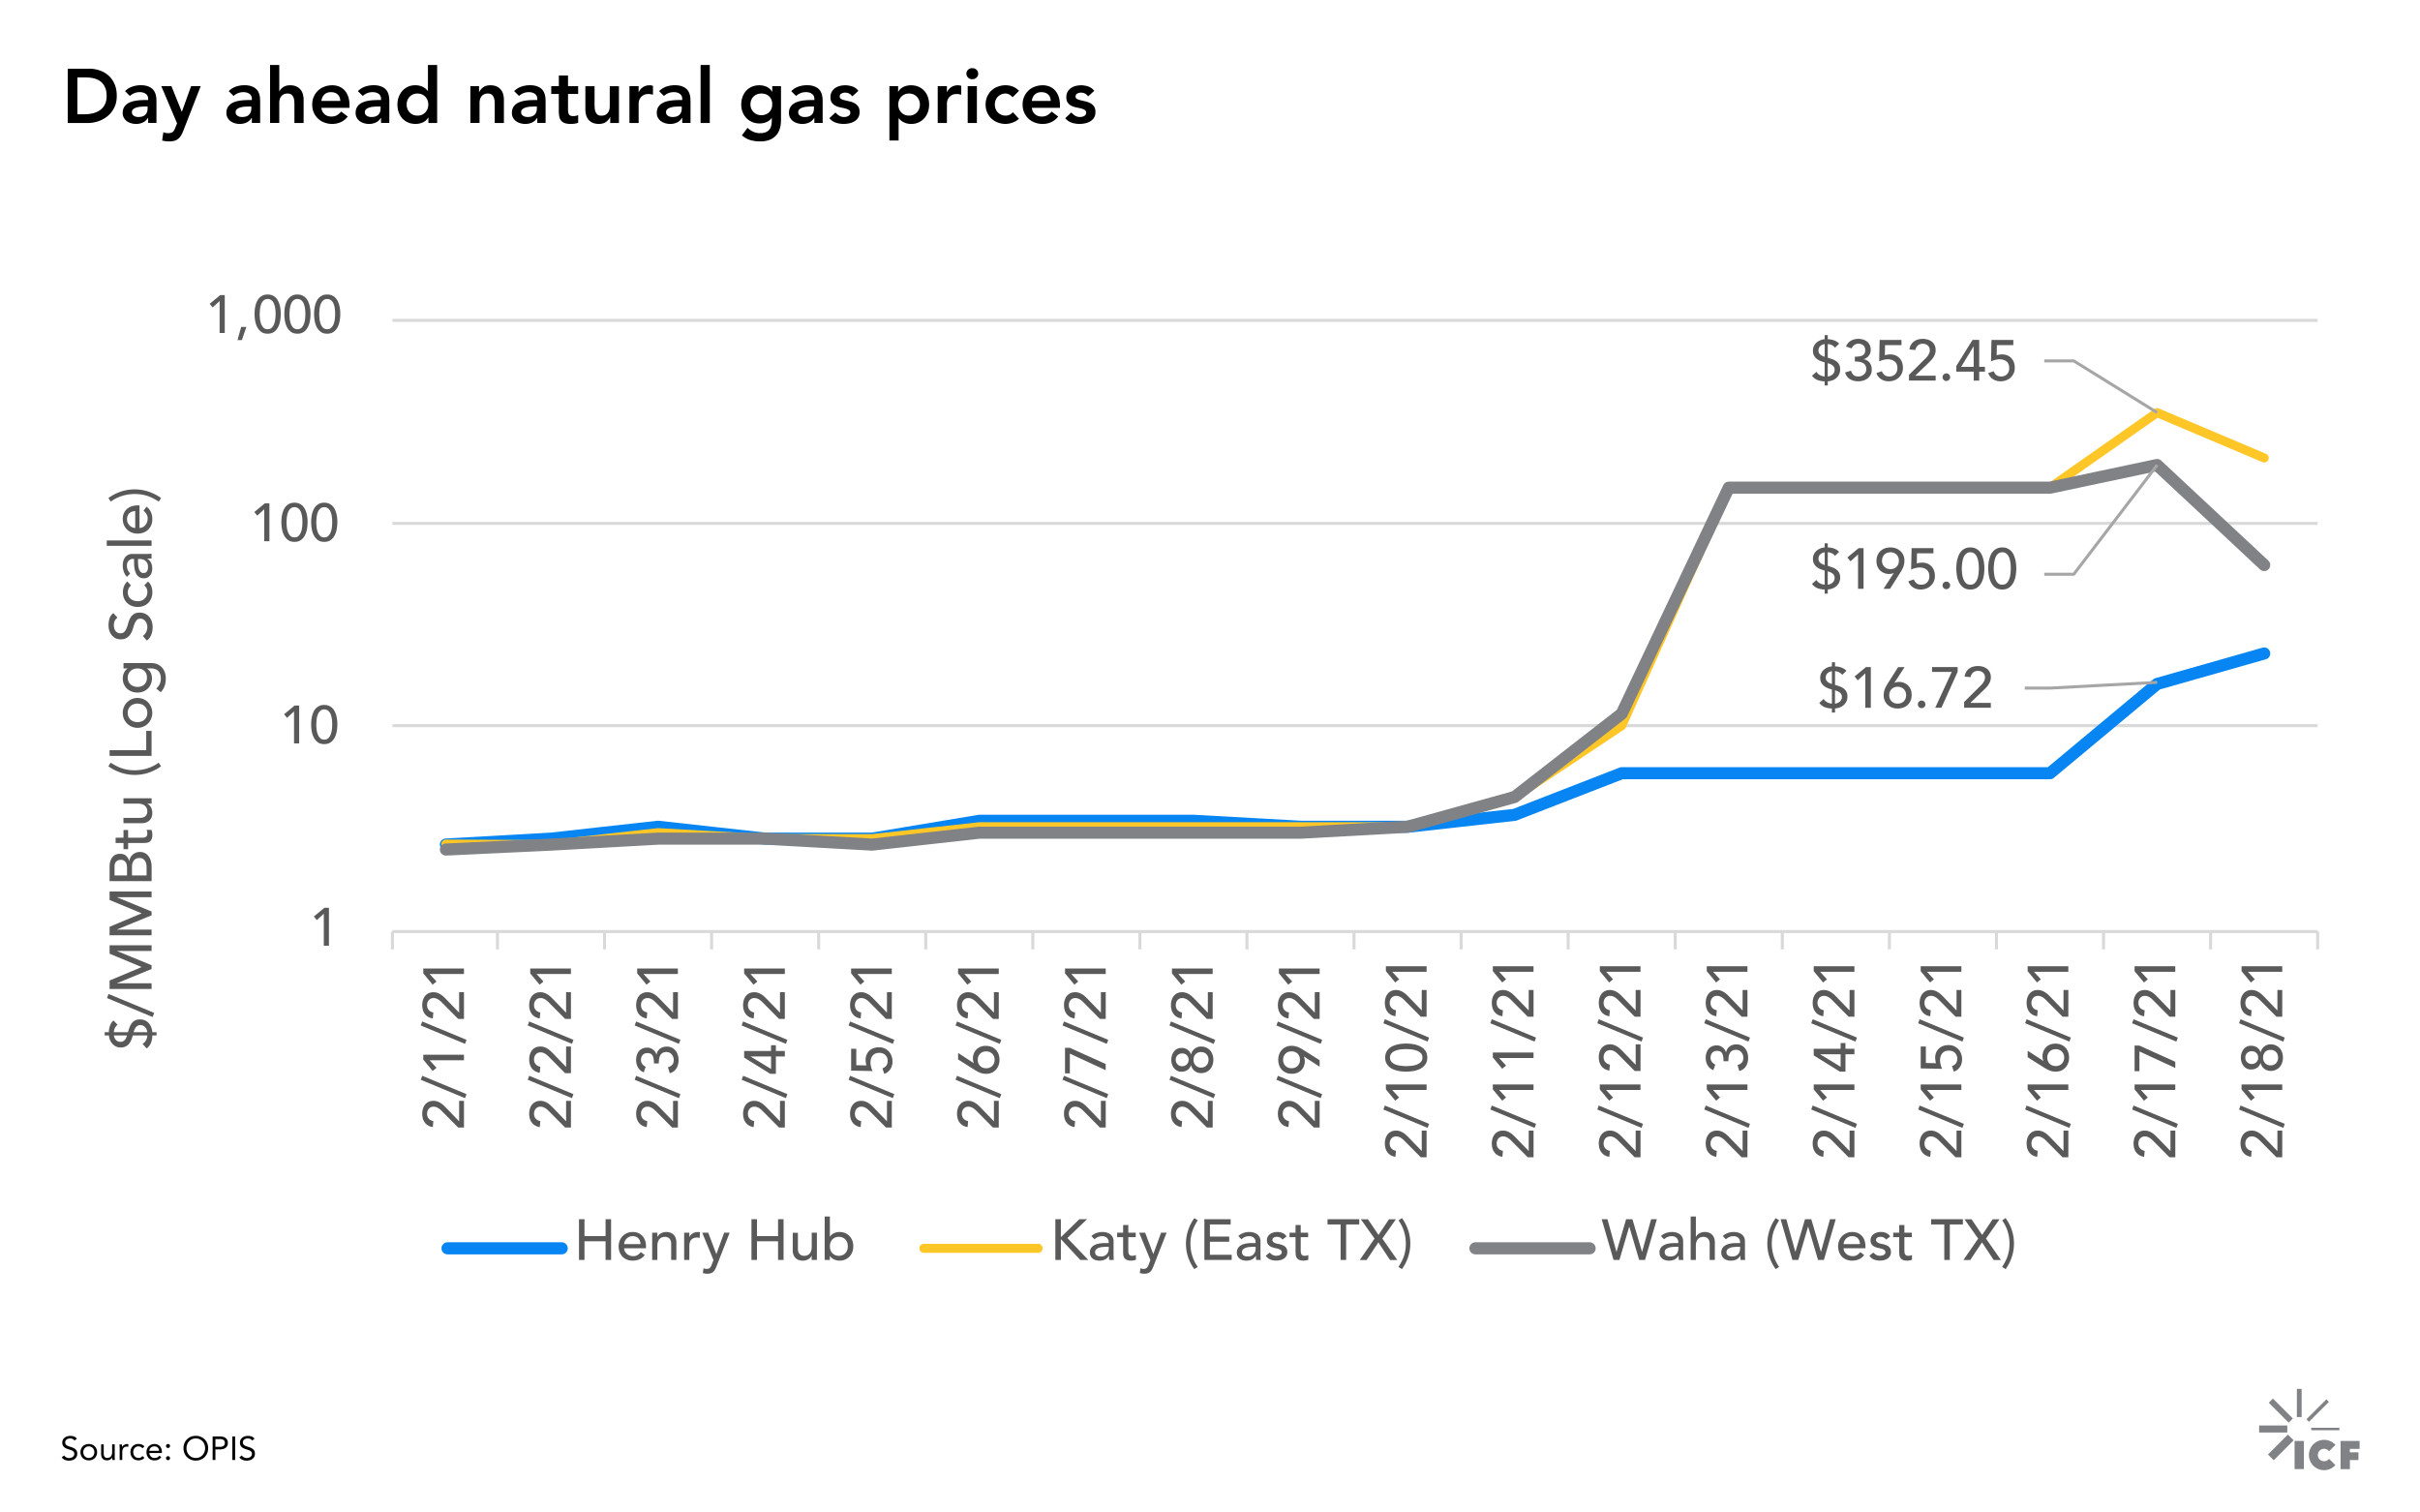 <svg id="Layer_1" xmlns="http://www.w3.org/2000/svg" viewBox="0 0 800 500"><path d="M22.39 22.71h7.08c1.18 0 2.32.18 3.42.55 1.1.36 2.07.92 2.92 1.66.85.74 1.52 1.68 2.03 2.8.51 1.12.76 2.45.76 3.97 0 1.54-.29 2.87-.88 3.99-.58 1.12-1.33 2.05-2.26 2.79-.92.74-1.95 1.28-3.07 1.65-1.12.36-2.23.55-3.31.55h-6.69V22.71zm5.58 15.06c1 0 1.94-.11 2.83-.34.89-.23 1.66-.58 2.32-1.06a5.04 5.04 0 0 0 1.56-1.88c.38-.77.57-1.7.57-2.8 0-1.08-.17-2.01-.51-2.79-.34-.78-.81-1.41-1.41-1.89-.6-.48-1.31-.84-2.13-1.06-.82-.23-1.72-.34-2.7-.34h-2.92v12.17h2.39zM48.97 38.99h-.08c-.44.69-1 1.2-1.67 1.51-.68.31-1.42.47-2.23.47-.56 0-1.1-.08-1.63-.23a4.45 4.45 0 0 1-1.42-.68c-.42-.3-.75-.69-1-1.14-.25-.46-.38-.99-.38-1.6 0-.66.12-1.22.36-1.69.24-.46.55-.85.95-1.17s.86-.56 1.38-.75c.52-.19 1.07-.33 1.64-.42.57-.09 1.14-.15 1.71-.18s1.12-.04 1.62-.04h.76v-.33c0-.76-.26-1.33-.79-1.71s-1.19-.57-2-.57c-.64 0-1.24.11-1.8.34-.56.23-1.04.54-1.45.93l-1.6-1.6a6.06 6.06 0 0 1 2.37-1.5c.9-.3 1.84-.46 2.8-.46.86 0 1.59.1 2.18.29s1.08.44 1.47.75.69.66.9 1.05c.21.4.36.8.46 1.2s.15.8.17 1.18c.02.38.03.71.03 1v7h-2.74v-1.65zm-.18-3.78h-.63c-.42 0-.9.02-1.42.05-.52.03-1.02.11-1.48.24-.47.13-.86.31-1.18.56-.32.25-.48.59-.48 1.03 0 .29.06.53.19.72.13.19.29.36.49.49.2.14.43.23.68.29.25.06.51.09.76.09 1.05 0 1.82-.25 2.32-.75.5-.5.75-1.18.75-2.04v-.68zM53.33 28.49h3.35l3.4 8.44h.05l3.04-8.44h3.17l-5.76 14.78c-.22.57-.46 1.08-.72 1.51s-.57.79-.93 1.09c-.35.3-.77.52-1.25.66s-1.06.22-1.74.22c-.79 0-1.57-.1-2.33-.3l.38-2.74c.24.08.49.16.75.22s.53.09.8.09c.37 0 .69-.03.94-.1s.47-.17.65-.32c.18-.14.32-.33.44-.56.12-.23.25-.5.38-.82l.58-1.45-5.2-12.28zM83.25 38.99h-.08c-.44.69-1 1.2-1.67 1.51-.68.31-1.42.47-2.23.47-.56 0-1.1-.08-1.63-.23a4.45 4.45 0 0 1-1.42-.68c-.42-.3-.75-.69-1-1.14-.25-.46-.38-.99-.38-1.6 0-.66.12-1.22.36-1.69.24-.46.55-.85.95-1.17s.86-.56 1.38-.75c.52-.19 1.07-.33 1.64-.42.57-.09 1.14-.15 1.71-.18s1.12-.04 1.62-.04h.76v-.33c0-.76-.26-1.33-.79-1.71s-1.19-.57-2-.57c-.64 0-1.24.11-1.8.34-.56.23-1.04.54-1.45.93l-1.6-1.6a6.06 6.06 0 0 1 2.37-1.5c.9-.3 1.84-.46 2.8-.46.86 0 1.59.1 2.18.29s1.08.44 1.47.75.69.66.9 1.05c.21.4.36.8.46 1.2s.15.8.17 1.18c.02.38.03.71.03 1v7h-2.74v-1.65zm-.17-3.78h-.63c-.42 0-.9.02-1.42.05-.52.03-1.02.11-1.48.24-.47.13-.86.31-1.18.56-.32.25-.48.59-.48 1.03 0 .29.06.53.19.72.13.19.29.36.49.49.2.14.43.23.68.29.25.06.51.09.76.09 1.05 0 1.82-.25 2.32-.75.5-.5.75-1.18.75-2.04v-.68zM92.31 30.19h.05c.24-.51.65-.97 1.25-1.38.6-.41 1.37-.62 2.32-.62.81 0 1.5.14 2.07.41.57.27 1.03.63 1.38 1.07.36.44.61.95.76 1.52s.23 1.18.23 1.8v7.68h-3.04V34.5c0-.34-.02-.71-.05-1.13-.03-.41-.12-.8-.27-1.17-.14-.36-.37-.67-.67-.91-.3-.25-.72-.37-1.24-.37-.51 0-.93.08-1.28.25-.35.17-.63.4-.86.68-.23.29-.39.62-.49.99-.1.37-.15.76-.15 1.17v6.64h-3.04V21.49h3.04v8.7zM106.25 35.64c.1.91.46 1.62 1.06 2.13.61.51 1.34.76 2.21.76.76 0 1.4-.16 1.91-.47s.97-.71 1.36-1.18l2.18 1.65c-.71.88-1.5 1.5-2.38 1.88-.88.37-1.8.56-2.76.56-.91 0-1.77-.15-2.59-.46a6.23 6.23 0 0 1-2.1-1.29 6.22 6.22 0 0 1-1.41-2.02c-.35-.79-.52-1.66-.52-2.62 0-.96.17-1.84.52-2.62.35-.79.82-1.46 1.41-2.02s1.29-.99 2.1-1.29c.81-.3 1.67-.46 2.59-.46.84 0 1.62.15 2.32.44.7.3 1.3.72 1.8 1.28s.89 1.25 1.17 2.07c.28.82.42 1.76.42 2.83v.84h-9.29zm6.24-2.28c-.02-.9-.3-1.6-.84-2.12s-1.29-.77-2.26-.77c-.91 0-1.64.26-2.17.79-.53.52-.86 1.23-.98 2.1h6.25zM125.98 38.99h-.08c-.44.69-1 1.2-1.67 1.51-.68.31-1.42.47-2.23.47-.56 0-1.1-.08-1.64-.23a4.45 4.45 0 0 1-1.42-.68c-.41-.3-.75-.69-1-1.14-.25-.46-.38-.99-.38-1.6 0-.66.12-1.22.35-1.69s.55-.85.95-1.17.86-.56 1.38-.75c.52-.19 1.07-.33 1.63-.42s1.14-.15 1.71-.18 1.12-.04 1.62-.04h.76v-.33c0-.76-.26-1.33-.79-1.71s-1.19-.57-2-.57c-.64 0-1.24.11-1.8.34-.56.23-1.04.54-1.45.93l-1.6-1.6a6.06 6.06 0 0 1 2.37-1.5c.9-.3 1.84-.46 2.8-.46.86 0 1.59.1 2.18.29s1.08.44 1.47.75c.39.3.69.66.9 1.05.21.4.36.8.46 1.2.09.41.15.8.17 1.18s.03.71.03 1v7h-2.74v-1.65zm-.18-3.78h-.63c-.42 0-.9.02-1.42.05s-1.02.11-1.48.24-.86.31-1.18.56c-.32.25-.48.59-.48 1.03 0 .29.06.53.19.72.13.19.29.36.49.49s.43.23.69.29c.25.06.51.09.76.09 1.05 0 1.82-.25 2.32-.75.5-.5.75-1.18.75-2.04v-.68zM141.63 38.83h-.05c-.44.74-1.03 1.28-1.78 1.62-.74.34-1.55.51-2.41.51-.95 0-1.79-.16-2.52-.49-.74-.33-1.37-.78-1.89-1.36s-.92-1.25-1.19-2.03c-.27-.78-.41-1.61-.41-2.51 0-.9.14-1.73.43-2.51.29-.78.69-1.45 1.21-2.03s1.14-1.03 1.86-1.36c.73-.33 1.52-.49 2.38-.49.57 0 1.08.06 1.52.18.44.12.83.27 1.17.46s.62.38.86.6c.24.21.43.42.58.62h.08v-8.55h3.04v19.17h-2.89v-1.83zm-7.2-4.26c0 .47.08.93.24 1.37a3.435 3.435 0 0 0 1.84 1.98c.44.2.94.3 1.5.3s1.06-.1 1.5-.3a3.435 3.435 0 0 0 1.84-1.98c.16-.44.24-.9.24-1.37 0-.47-.08-.93-.24-1.37a3.435 3.435 0 0 0-1.84-1.98c-.44-.2-.94-.3-1.5-.3s-1.06.1-1.5.3a3.435 3.435 0 0 0-1.84 1.98c-.16.45-.24.9-.24 1.37zM155.47 28.49h2.89v1.95h.05c.29-.61.73-1.14 1.32-1.58.59-.45 1.39-.67 2.41-.67.81 0 1.5.14 2.07.41.57.27 1.03.63 1.38 1.07.35.44.61.95.76 1.52.15.57.23 1.18.23 1.8v7.68h-3.04V34.5c0-.34-.02-.71-.05-1.13-.03-.41-.12-.8-.27-1.17-.14-.36-.37-.67-.67-.91-.3-.25-.72-.37-1.24-.37-.51 0-.93.08-1.28.25-.35.17-.63.4-.86.68-.23.29-.39.62-.49.99-.1.37-.15.76-.15 1.17v6.64h-3.04V28.49zM177.64 38.99h-.08c-.44.69-1 1.2-1.67 1.51-.68.31-1.42.47-2.23.47-.56 0-1.1-.08-1.64-.23a4.45 4.45 0 0 1-1.42-.68c-.41-.3-.75-.69-1-1.14-.25-.46-.38-.99-.38-1.6 0-.66.12-1.22.35-1.69s.55-.85.95-1.17.86-.56 1.38-.75c.52-.19 1.07-.33 1.63-.42s1.14-.15 1.71-.18 1.12-.04 1.62-.04h.76v-.33c0-.76-.26-1.33-.79-1.71s-1.19-.57-2-.57c-.64 0-1.24.11-1.8.34-.56.23-1.04.54-1.45.93l-1.6-1.6a6.06 6.06 0 0 1 2.37-1.5c.9-.3 1.84-.46 2.8-.46.86 0 1.59.1 2.18.29s1.08.44 1.47.75c.39.3.69.66.9 1.05.21.4.36.8.46 1.2.09.41.15.8.17 1.18s.03.71.03 1v7h-2.74v-1.65zm-.18-3.78h-.63c-.42 0-.9.02-1.42.05s-1.02.11-1.48.24-.86.31-1.18.56c-.32.25-.48.59-.48 1.03 0 .29.06.53.19.72.13.19.29.36.49.49s.43.23.69.29c.25.06.51.09.76.09 1.05 0 1.82-.25 2.32-.75.5-.5.75-1.18.75-2.04v-.68zM182.23 31.07v-2.59h2.51v-3.52h3.04v3.52h3.35v2.59h-3.35v5.33c0 .61.11 1.09.34 1.45s.68.53 1.36.53c.27 0 .57-.03.89-.09.32-.06.57-.16.76-.29v2.56c-.32.15-.71.26-1.18.32s-.88.09-1.23.09c-.81 0-1.47-.09-1.99-.27-.52-.18-.92-.45-1.22-.81-.3-.36-.5-.82-.61-1.36-.11-.54-.17-1.17-.17-1.88v-5.58h-2.5zM204.62 40.66h-2.89v-1.95h-.05c-.29.61-.73 1.14-1.32 1.58s-1.39.67-2.41.67c-.81 0-1.5-.13-2.07-.39-.57-.26-1.03-.62-1.38-1.06-.36-.45-.61-.96-.76-1.53s-.23-1.17-.23-1.8V28.5h3.04v6.16c0 .34.02.71.05 1.13.03.41.12.8.27 1.17.14.36.36.67.66.91.29.25.71.37 1.25.37.51 0 .93-.08 1.28-.25.35-.17.63-.4.86-.68s.39-.62.5-.99c.1-.37.15-.76.15-1.17v-6.64h3.04v12.15zM208.07 28.49h3.04v1.93h.05c.34-.71.82-1.26 1.45-1.65.63-.39 1.34-.58 2.16-.58.19 0 .37.02.54.05.18.03.36.08.55.13v2.94c-.25-.07-.5-.12-.75-.17a4.56 4.56 0 0 0-.72-.06c-.71 0-1.28.13-1.71.39-.43.26-.76.56-.99.9-.23.34-.38.68-.46 1.01-.08.34-.11.59-.11.76v6.52h-3.04V28.49zM225.54 38.99h-.08c-.44.69-1 1.2-1.67 1.51-.68.31-1.42.47-2.23.47-.56 0-1.1-.08-1.64-.23a4.45 4.45 0 0 1-1.42-.68c-.41-.3-.75-.69-1-1.14-.25-.46-.38-.99-.38-1.6 0-.66.12-1.22.35-1.69.24-.46.55-.85.95-1.17.4-.31.86-.56 1.38-.75.52-.19 1.07-.33 1.64-.42.57-.09 1.14-.15 1.71-.18.57-.03 1.12-.04 1.62-.04h.76v-.33c0-.76-.26-1.33-.79-1.71-.52-.38-1.19-.57-2-.57-.64 0-1.24.11-1.8.34-.56.23-1.04.54-1.45.93l-1.6-1.6a6.06 6.06 0 0 1 2.37-1.5c.9-.3 1.84-.46 2.8-.46.86 0 1.59.1 2.18.29s1.08.44 1.47.75c.39.3.69.66.9 1.05.21.4.36.8.46 1.2.09.41.15.8.17 1.18.02.38.03.71.03 1v7h-2.74v-1.65zm-.18-3.78h-.63c-.42 0-.9.02-1.42.05-.53.03-1.02.11-1.48.24s-.86.31-1.18.56-.48.59-.48 1.03c0 .29.06.53.19.72.13.19.29.36.49.49.2.14.43.23.69.29.25.06.51.09.76.09 1.05 0 1.82-.25 2.32-.75.5-.5.75-1.18.75-2.04v-.68zM231.6 21.49h3.04v19.17h-3.04V21.49zM258.18 28.49v11.08c0 1.1-.13 2.09-.4 2.98-.27.89-.69 1.64-1.26 2.26-.57.62-1.28 1.09-2.14 1.43-.86.34-1.89.51-3.07.51-1.13 0-2.21-.14-3.22-.43-1.02-.29-1.95-.81-2.82-1.57l1.83-2.49c.61.56 1.24.99 1.9 1.29.66.3 1.42.46 2.28.46.73 0 1.34-.1 1.84-.3.5-.2.9-.48 1.19-.84.3-.35.51-.78.63-1.28.13-.5.19-1.05.19-1.66v-.89h-.05c-.44.59-1.02 1.04-1.75 1.33-.73.3-1.47.44-2.23.44-.91 0-1.74-.17-2.49-.49s-1.38-.77-1.91-1.33-.94-1.22-1.23-1.98-.43-1.57-.43-2.43c0-.9.14-1.73.41-2.51.27-.78.67-1.45 1.19-2.03s1.15-1.03 1.89-1.36c.74-.33 1.58-.49 2.52-.49.86 0 1.66.17 2.41.51.74.34 1.34.88 1.78 1.62h.05v-1.83h2.89zm-6.49 2.43c-.54 0-1.03.09-1.47.27-.44.18-.82.42-1.13.74-.31.31-.56.69-.74 1.14-.18.45-.27.94-.27 1.48 0 .49.09.95.27 1.37.18.42.43.79.75 1.12.32.32.7.58 1.14.76.44.19.91.28 1.42.28.56 0 1.06-.09 1.51-.28.45-.19.83-.44 1.14-.75.31-.31.55-.69.72-1.13.17-.44.25-.91.25-1.42 0-1.07-.32-1.93-.96-2.59-.64-.66-1.52-.99-2.63-.99zM269.23 38.99h-.08c-.44.69-1 1.2-1.67 1.51-.68.31-1.42.47-2.23.47-.56 0-1.1-.08-1.64-.23a4.45 4.45 0 0 1-1.42-.68c-.41-.3-.75-.69-1-1.14-.25-.46-.38-.99-.38-1.6 0-.66.12-1.22.35-1.69.24-.46.55-.85.95-1.17.4-.31.86-.56 1.38-.75s1.07-.33 1.63-.42 1.14-.15 1.71-.18c.57-.03 1.12-.04 1.62-.04h.76v-.33c0-.76-.26-1.33-.79-1.71-.53-.38-1.19-.57-2-.57-.64 0-1.24.11-1.8.34-.56.23-1.04.54-1.45.93l-1.6-1.6a6.06 6.06 0 0 1 2.37-1.5c.9-.3 1.84-.46 2.8-.46.86 0 1.59.1 2.18.29.59.19 1.08.44 1.47.75.39.3.69.66.9 1.05.21.4.36.8.46 1.2.09.41.15.8.17 1.18.02.38.03.71.03 1v7h-2.74v-1.65zm-.17-3.78h-.63c-.42 0-.9.02-1.42.05-.53.03-1.02.11-1.48.24s-.86.31-1.18.56c-.32.25-.48.59-.48 1.03 0 .29.06.53.19.72.13.19.29.36.49.49s.43.23.69.29c.25.06.51.09.76.09 1.05 0 1.82-.25 2.32-.75.5-.5.75-1.18.75-2.04v-.68zM281.74 31.86c-.59-.83-1.39-1.24-2.38-1.24-.41 0-.8.1-1.19.3-.39.2-.58.53-.58.99 0 .37.16.64.48.81.32.17.73.31 1.22.43s1.02.24 1.58.37 1.09.32 1.59.58c.49.26.89.62 1.22 1.08.32.46.48 1.08.48 1.88 0 .73-.16 1.34-.47 1.84-.31.5-.72.9-1.22 1.2-.5.3-1.06.52-1.69.66-.63.13-1.25.2-1.88.2-.95 0-1.82-.14-2.61-.41-.79-.27-1.51-.76-2.13-1.47l2.03-1.9c.39.44.81.8 1.25 1.08.45.28.99.42 1.64.42.22 0 .45-.03.68-.08s.46-.14.66-.25.37-.27.49-.44c.13-.18.19-.38.19-.62 0-.42-.16-.74-.48-.94-.32-.2-.73-.37-1.22-.49-.49-.13-1.02-.24-1.59-.35-.57-.11-1.1-.29-1.58-.53-.49-.24-.9-.59-1.22-1.03-.32-.44-.48-1.05-.48-1.83 0-.68.14-1.26.42-1.76.28-.5.65-.91 1.1-1.23.46-.32.98-.56 1.57-.71s1.19-.23 1.8-.23c.81 0 1.61.14 2.41.42.79.28 1.44.76 1.93 1.43l-2.02 1.82zM294.01 28.49h2.89v1.83h.05c.44-.74 1.03-1.28 1.78-1.62.74-.34 1.55-.51 2.41-.51.93 0 1.77.17 2.51.49s1.38.78 1.9 1.36c.52.57.92 1.25 1.19 2.03.27.78.41 1.61.41 2.51 0 .9-.14 1.73-.43 2.51-.29.78-.69 1.45-1.21 2.03s-1.14 1.03-1.86 1.36c-.73.33-1.52.49-2.38.49-.58 0-1.08-.06-1.52-.18-.44-.12-.83-.27-1.17-.46s-.62-.38-.86-.6c-.24-.21-.43-.42-.58-.62h-.08v7.33h-3.04V28.49zm10.09 6.08c0-.47-.08-.93-.24-1.37a3.435 3.435 0 0 0-1.84-1.98c-.44-.2-.94-.3-1.5-.3s-1.06.1-1.5.3a3.435 3.435 0 0 0-1.84 1.98c-.16.44-.24.9-.24 1.37 0 .47.08.93.24 1.37a3.435 3.435 0 0 0 1.84 1.98c.44.2.94.3 1.5.3s1.06-.1 1.5-.3a3.435 3.435 0 0 0 1.84-1.98c.16-.44.24-.89.24-1.37zM309.99 28.49h3.04v1.93h.05c.34-.71.82-1.26 1.45-1.65.62-.39 1.34-.58 2.15-.58.19 0 .37.02.55.05.18.03.36.08.54.13v2.94c-.25-.07-.5-.12-.75-.17a4.56 4.56 0 0 0-.72-.06c-.71 0-1.28.13-1.71.39-.43.26-.76.56-.99.9-.23.34-.38.68-.46 1.01-.08.34-.11.59-.11.76v6.52h-3.04V28.49zM319.47 24.35c0-.49.18-.92.54-1.28.36-.36.82-.54 1.38-.54.56 0 1.03.17 1.41.52.38.35.57.78.57 1.31 0 .52-.19.96-.57 1.31-.38.35-.85.52-1.41.52-.56 0-1.02-.18-1.38-.55-.36-.37-.54-.79-.54-1.29zm.43 4.14h3.04v12.17h-3.04V28.49zM334.76 32.14a5.03 5.03 0 0 0-1.12-.89c-.39-.22-.79-.33-1.19-.33-.56 0-1.06.1-1.5.3-.44.2-.81.47-1.13.81a3.5 3.5 0 0 0-.71 1.17c-.16.44-.24.9-.24 1.37 0 .47.08.93.24 1.37a3.435 3.435 0 0 0 1.84 1.98c.44.2.94.3 1.5.3.47 0 .91-.1 1.32-.29.4-.19.75-.48 1.04-.85l2.03 2.18c-.3.3-.66.57-1.05.79-.4.22-.8.4-1.21.53s-.79.23-1.17.29c-.37.06-.69.09-.96.09-.91 0-1.78-.15-2.59-.46-.81-.3-1.51-.74-2.11-1.29a6.22 6.22 0 0 1-1.41-2.02c-.35-.79-.52-1.66-.52-2.62 0-.96.17-1.84.52-2.62.35-.79.81-1.46 1.41-2.02s1.29-.99 2.11-1.29c.81-.3 1.67-.46 2.59-.46.78 0 1.56.15 2.35.44.79.3 1.47.77 2.07 1.41l-2.11 2.11zM341.1 35.64c.1.91.46 1.62 1.06 2.13.61.51 1.35.76 2.21.76.76 0 1.4-.16 1.91-.47s.97-.71 1.36-1.18l2.18 1.65c-.71.88-1.51 1.5-2.38 1.88-.88.37-1.8.56-2.76.56-.91 0-1.78-.15-2.59-.46-.81-.3-1.51-.74-2.11-1.29a6.22 6.22 0 0 1-1.41-2.02c-.35-.79-.52-1.66-.52-2.62 0-.96.17-1.84.52-2.62.35-.79.82-1.46 1.41-2.02s1.29-.99 2.11-1.29c.81-.3 1.67-.46 2.59-.46.85 0 1.62.15 2.32.44.7.3 1.3.72 1.8 1.28s.89 1.25 1.17 2.07c.28.82.42 1.76.42 2.83v.84h-9.29zm6.24-2.28c-.02-.9-.29-1.6-.84-2.12s-1.29-.77-2.26-.77c-.91 0-1.63.26-2.17.79s-.86 1.23-.98 2.1h6.25zM359.71 31.86c-.59-.83-1.39-1.24-2.38-1.24-.41 0-.8.1-1.19.3-.39.2-.58.53-.58.99 0 .37.16.64.48.81.32.17.73.31 1.22.43s1.02.24 1.58.37 1.09.32 1.59.58c.49.26.89.62 1.22 1.08.32.46.48 1.08.48 1.88 0 .73-.16 1.34-.47 1.84-.31.5-.72.9-1.22 1.2-.5.3-1.06.52-1.69.66-.63.13-1.25.2-1.88.2-.95 0-1.82-.14-2.61-.41-.79-.27-1.51-.76-2.13-1.47l2.03-1.9c.39.44.81.8 1.25 1.08.45.28.99.42 1.64.42.22 0 .45-.03.68-.08s.46-.14.66-.25.37-.27.49-.44c.13-.18.19-.38.19-.62 0-.42-.16-.74-.48-.94-.32-.2-.73-.37-1.22-.49-.49-.13-1.02-.24-1.59-.35-.57-.11-1.1-.29-1.58-.53-.49-.24-.9-.59-1.22-1.03-.32-.44-.48-1.05-.48-1.83 0-.68.14-1.26.42-1.76.28-.5.65-.91 1.1-1.23.46-.32.98-.56 1.57-.71s1.19-.23 1.8-.23c.81 0 1.61.14 2.41.42.79.28 1.44.76 1.93 1.43l-2.02 1.82zM24.63 476.23a1.3 1.3 0 0 0-.62-.54c-.26-.11-.52-.17-.8-.17-.21 0-.41.03-.6.08-.2.05-.38.13-.53.23a1.145 1.145 0 0 0-.52 1c0 .18.03.33.08.47s.14.26.27.37c.12.11.29.21.51.31.21.09.47.19.78.29.3.09.59.2.88.31.28.11.53.25.75.42.21.17.39.38.52.63s.19.57.19.95c0 .39-.08.73-.23 1.01-.15.29-.36.52-.61.71-.25.19-.54.33-.88.42s-.67.14-1.02.14c-.23 0-.45-.02-.68-.06-.23-.04-.45-.1-.65-.19-.21-.08-.4-.19-.59-.33-.18-.13-.34-.3-.47-.5l.79-.65c.17.29.4.5.71.65a2.143 2.143 0 0 0 1.56.13c.2-.06.38-.14.54-.26.16-.11.29-.25.4-.42.1-.17.15-.36.15-.58 0-.24-.04-.44-.12-.59s-.21-.28-.37-.39a2.95 2.95 0 0 0-.64-.3c-.26-.09-.56-.19-.9-.31-.28-.09-.54-.19-.77-.3s-.44-.25-.61-.42c-.17-.17-.31-.36-.41-.59-.1-.23-.15-.51-.15-.83 0-.37.07-.7.22-.98s.34-.51.59-.7c.25-.19.53-.33.85-.42.32-.1.65-.14.99-.14.44 0 .84.07 1.21.2s.69.37.97.71l-.79.64zM26.6 480.07c0-.4.07-.77.21-1.1.14-.33.33-.61.57-.85s.53-.42.87-.56c.34-.13.7-.2 1.1-.2s.76.07 1.1.2c.34.13.63.32.87.56s.43.52.57.85c.14.33.21.7.21 1.1s-.07.77-.21 1.1c-.14.33-.33.61-.57.85s-.53.42-.87.55c-.34.13-.7.2-1.1.2s-.76-.07-1.1-.2c-.34-.13-.63-.32-.87-.55s-.43-.52-.57-.85a2.8 2.8 0 0 1-.21-1.1zm.93 0c0 .27.04.52.13.75.08.23.21.43.37.6.16.17.35.31.58.41.22.1.47.15.75.15s.53-.05.75-.15c.22-.1.42-.23.58-.41.16-.17.28-.37.37-.6.08-.23.13-.48.13-.75s-.04-.52-.13-.75a1.74 1.74 0 0 0-.95-1.02c-.22-.1-.48-.15-.75-.15-.28 0-.53.05-.75.15-.22.1-.42.24-.58.41-.16.17-.28.37-.37.61-.09.23-.13.48-.13.75zM37.92 481.42c0 .23.01.45.02.66.01.21.02.39.02.56h-.81c0-.14 0-.28-.01-.42-.01-.14-.01-.28-.01-.43h-.02c-.06.12-.14.25-.25.36a1.98 1.98 0 0 1-1.46.61c-.34 0-.63-.05-.88-.15-.25-.1-.45-.25-.61-.43-.16-.18-.28-.41-.36-.67-.08-.26-.12-.54-.12-.85v-3.18h.86v3.09c0 .43.09.77.29 1.02.19.25.49.37.89.37.28 0 .52-.05.72-.14.2-.1.37-.23.5-.41s.22-.38.29-.63.09-.51.09-.8v-2.51h.86v3.95zM39.55 478.72c0-.23-.01-.46-.02-.66s-.02-.39-.02-.56h.81c0 .14 0 .28.01.42.01.14.01.28.01.43h.02c.06-.12.14-.25.25-.36.11-.12.23-.22.38-.31s.31-.17.5-.22c.18-.06.38-.08.59-.08.06 0 .12 0 .18.01s.12.02.18.04l-.05.87c-.15-.04-.3-.07-.46-.07-.53 0-.91.17-1.15.51-.24.34-.36.81-.36 1.4v2.51h-.86v-3.93zM47.08 478.78c-.18-.22-.38-.38-.59-.48-.21-.1-.45-.15-.7-.15-.29 0-.54.05-.76.15-.22.1-.4.24-.54.41s-.25.38-.33.61c-.07.23-.11.48-.11.74s.04.51.13.74c.08.23.2.43.35.61.15.18.33.31.54.41s.45.15.71.15c.56 0 1-.21 1.31-.64l.64.6c-.25.29-.54.5-.88.63-.34.13-.69.2-1.07.2-.4 0-.76-.07-1.09-.2-.33-.13-.61-.32-.84-.56s-.41-.53-.54-.86-.19-.69-.19-1.09c0-.39.06-.75.19-1.08s.31-.62.54-.86c.24-.24.52-.43.84-.57s.69-.2 1.08-.2a3 3 0 0 1 1.08.2c.34.13.64.34.9.62l-.67.62zM53.32 481.71c-.31.4-.65.67-1.01.83-.37.16-.79.24-1.28.24-.4 0-.77-.07-1.09-.21-.32-.14-.6-.34-.82-.58-.22-.24-.4-.53-.52-.86-.12-.33-.18-.68-.18-1.06 0-.4.07-.76.2-1.09.13-.33.32-.62.55-.86.23-.24.51-.42.84-.56.32-.13.67-.2 1.06-.2.36 0 .69.06.99.18s.56.3.78.53c.22.23.38.51.5.85.12.33.18.71.18 1.14v.28h-4.16c.01.22.07.43.16.63s.21.38.36.53c.15.15.32.27.52.36.2.09.41.13.65.13.37 0 .69-.07.95-.2s.49-.33.69-.58l.63.5zm-.74-2.1c-.01-.44-.16-.79-.43-1.06-.27-.26-.65-.4-1.12-.4s-.86.13-1.16.4c-.29.26-.47.62-.53 1.06h3.24zM55.55 477.36c.18 0 .34.06.47.19.13.13.19.29.19.47s-.07.34-.2.47a.65.65 0 0 1-.92 0 .634.634 0 0 1-.2-.47c0-.18.06-.34.19-.47.14-.12.29-.19.47-.19zm0 4.03c.18 0 .34.06.47.19s.19.28.19.47-.07.34-.2.47a.65.65 0 0 1-.92 0c-.13-.13-.2-.28-.2-.47s.06-.34.19-.47c.14-.12.29-.19.47-.19zM64.73 482.84a4.08 4.08 0 0 1-2.92-1.16c-.36-.36-.65-.79-.85-1.3-.2-.5-.3-1.05-.3-1.63 0-.59.1-1.13.3-1.63.2-.5.48-.94.85-1.3.36-.36.79-.65 1.29-.85s1.04-.31 1.63-.31c.59 0 1.14.1 1.63.31s.92.49 1.29.85c.36.36.65.8.85 1.3.2.5.3 1.05.3 1.63 0 .59-.1 1.13-.3 1.63-.2.5-.48.94-.85 1.3-.36.36-.79.65-1.29.85-.49.21-1.04.31-1.63.31zm0-.86c.46 0 .87-.08 1.25-.25s.7-.4.97-.69c.27-.29.48-.64.63-1.03.15-.39.22-.81.22-1.26s-.07-.87-.22-1.26-.36-.74-.63-1.03c-.27-.29-.6-.52-.97-.69s-.79-.25-1.25-.25c-.45 0-.87.08-1.25.25-.38.17-.7.4-.97.69-.27.29-.48.64-.63 1.03s-.23.81-.23 1.26.08.87.23 1.26c.15.39.36.74.63 1.03.27.29.6.52.97.69.38.17.79.25 1.25.25zM70.28 474.86h2.31c.36 0 .7.04 1.03.1.33.07.62.19.87.35s.45.38.6.66c.15.28.23.61.23 1.02 0 .43-.08.78-.24 1.06-.16.28-.37.5-.62.66-.25.16-.53.28-.83.34-.3.07-.59.1-.86.1h-1.56v3.5h-.92v-7.79zm.93 3.43h1.56c.46 0 .84-.1 1.13-.31s.43-.53.43-.97c0-.44-.14-.76-.43-.97s-.67-.31-1.13-.31h-1.56v2.56zM76.81 474.86h.92v7.79h-.92v-7.79zM83.36 476.23a1.3 1.3 0 0 0-.62-.54c-.26-.11-.52-.17-.8-.17-.21 0-.41.03-.6.08-.2.05-.38.13-.53.23a1.145 1.145 0 0 0-.52 1c0 .18.03.33.08.47s.14.26.27.37c.12.11.29.21.51.31.21.09.47.19.78.29.3.09.59.2.88.31.28.11.53.25.75.42.21.17.39.38.52.63s.19.57.19.95c0 .39-.08.73-.23 1.01-.15.29-.36.52-.61.71-.25.19-.54.33-.88.42s-.67.14-1.02.14c-.23 0-.45-.02-.68-.06-.23-.04-.45-.1-.65-.19-.21-.08-.4-.19-.59-.33-.18-.13-.34-.3-.47-.5l.79-.65c.17.29.4.5.71.65a2.143 2.143 0 0 0 1.56.13c.2-.06.38-.14.54-.26.16-.11.29-.25.4-.42.1-.17.15-.36.15-.58 0-.24-.04-.44-.12-.59s-.21-.28-.37-.39a2.95 2.95 0 0 0-.64-.3c-.26-.09-.56-.19-.9-.31-.28-.09-.54-.19-.77-.3s-.44-.25-.61-.42c-.17-.17-.31-.36-.41-.59-.1-.23-.15-.51-.15-.83 0-.37.07-.7.22-.98s.34-.51.59-.7c.25-.19.53-.33.85-.42.32-.1.65-.14.99-.14.44 0 .84.07 1.21.2s.69.37.97.71l-.79.64z"/><path transform="rotate(-45 753.992 478.495)" fill="#808285" d="M749.34 477.13h9.31v2.7h-9.31z"/><path fill="#808285" d="M746.82 471.24h9.31v2.32h-9.31z"/><path transform="rotate(-45 753.993 466.32)" fill="#808285" d="M753.02 461.66h1.94v9.31h-1.94z"/><path fill="#808285" d="M759.3 459.14h1.57v9.31h-1.57z"/><path transform="rotate(-45 766.168 466.322)" fill="#808285" d="M761.52 465.72h9.31v1.19h-9.31z"/><path fill="#808285" d="M764.04 471.99h9.31v.81h-9.31zM773.74 476.35v9.32h3.08v-3h2.83v-2.56h-2.85v-1.14h3.23v-2.62zM758.54 476.35h3.08v9.31h-3.08zM768.29 483.06c-1.14 0-2.06-.92-2.06-2.06a2.057 2.057 0 0 1 3.7-1.24l2.1-2.1a4.986 4.986 0 0 0-3.74-1.67c-2.77 0-5.01 2.24-5.01 5.01s2.24 5.01 5.01 5.01c1.49 0 2.82-.65 3.74-1.67l-2.1-2.1c-.38.5-.97.82-1.64.82"/><path fill="none" stroke="#D9D9D9" stroke-linejoin="round" stroke-miterlimit="10" d="M129.73 105.91h636.44m-636.44 67.11h636.44m-636.44 66.86h636.44M129.73 307.95h636.44M766.17 307.95v5.9m-35.4-5.9v5.9m-35.39-5.9v5.9m-35.4-5.9v5.9m-35.39-5.9v5.9m-35.4-5.9v5.9m-35.39-5.9v5.9m-35.4-5.9v5.9m-35.39-5.9v5.9m-35.4-5.9v5.9m-35.39-5.9v5.9m-35.4-5.9v5.9m-35.39-5.9v5.9m-35.4-5.9v5.9m-35.4-5.9v5.9m-35.39-5.9v5.9m-35.4-5.9v5.9m-35.39-5.9v5.9m-34.72-5.9v5.9"/><path fill="none" stroke="#0785F2" stroke-width="4" stroke-linecap="round" stroke-linejoin="round" stroke-miterlimit="10" d="M147.41 279.19l34.74-1.95 35.39-3.93 35.4 3.93h35.39l35.4-5.9H394.52l35.39 1.97h35.4l35.39-3.94 35.4-13.76H677.68l35.4-29.5 35.41-10.08"/><path fill="none" stroke="#FFC628" stroke-width="3" stroke-linecap="round" stroke-linejoin="round" stroke-miterlimit="10" d="M147.41 279.03l34.74.18 35.39-3.94 35.4 1.97h35.39l35.4-3.93H465.31l35.39-9.84 35.4-23.59 35.39-78.66h106.19l35.4-24.81 35.41 14.98"/><path fill="none" stroke="#808285" stroke-width="4" stroke-linecap="round" stroke-linejoin="round" stroke-miterlimit="10" d="M147.41 280.84l34.74-1.63 35.39-1.97h35.4l35.39 1.97 35.4-3.94H429.91l35.4-1.96 35.39-9.84 35.4-27.53 35.39-74.72h106.19l35.4-7.5 35.41 33.06"/><path fill="none" stroke="#A6A6A6" stroke-linejoin="round" stroke-miterlimit="10" d="M713.13 225.57l-35.45 1.9h-8.34"/><g fill="#595959"><path d="M606.62 220.3c.7 0 1.38.12 2.04.35.67.23 1.24.6 1.72 1.11l-1.37 1.33c-.29-.37-.64-.66-1.05-.86a3.05 3.05 0 0 0-1.34-.33v4.48l-.04.02c.54.15 1.07.32 1.57.5s.94.42 1.32.7c.38.29.68.64.91 1.07s.34.97.34 1.61c0 .58-.11 1.11-.33 1.58-.22.47-.52.87-.89 1.21-.37.34-.81.6-1.31.79-.5.19-1.02.3-1.57.34v1.37h-1.03v-1.37c-.84 0-1.61-.14-2.33-.41-.72-.27-1.33-.74-1.85-1.42l1.46-1.31c.29.48.68.85 1.18 1.11s1.01.4 1.54.43v-4.67c-.52-.13-1.01-.29-1.47-.48-.46-.2-.87-.45-1.23-.75s-.65-.67-.86-1.1-.31-.95-.31-1.56c0-.54.11-1.04.32-1.47s.5-.82.86-1.14c.35-.32.77-.58 1.23-.78.47-.2.96-.31 1.46-.35v-1.37h1.03v1.37zm-1.03 1.59c-.61.1-1.1.33-1.48.69-.38.36-.57.85-.57 1.45 0 .3.06.57.17.79a2 2 0 0 0 .46.58c.19.16.41.3.65.42.25.11.5.21.77.28v-4.21zm1.03 10.72c.32-.04.61-.11.88-.23.27-.11.51-.27.72-.46.21-.19.37-.42.49-.67.12-.26.18-.55.18-.88s-.07-.61-.2-.85-.3-.43-.51-.6c-.21-.16-.45-.3-.73-.42-.28-.11-.56-.21-.84-.3v4.41zM616.62 222.62l-2.47 2.28-1.06-1.27 3.74-3.1h1.62v13.45h-1.82v-11.36zM626.23 225.73h.08c.42-.2.91-.3 1.48-.3.48 0 .97.08 1.46.25a4 4 0 0 1 1.34.77c.4.35.73.79.98 1.33s.38 1.18.38 1.91c0 .75-.12 1.4-.37 1.97-.25.56-.58 1.04-1 1.42s-.91.67-1.46.85c-.56.19-1.15.29-1.79.29s-1.23-.1-1.79-.3c-.56-.2-1.04-.49-1.46-.87a4.29 4.29 0 0 1-1-1.37c-.25-.53-.37-1.13-.37-1.79 0-.42.03-.8.1-1.14.06-.34.15-.67.28-.98.12-.31.26-.61.43-.91.16-.3.35-.61.55-.94l3.4-5.38h2.15l-3.39 5.19zm-1.69 4.09c0 .41.07.78.2 1.12s.32.64.57.88c.25.25.54.44.88.58.34.14.72.21 1.14.21s.8-.07 1.14-.21c.34-.14.64-.33.88-.58.25-.25.44-.54.57-.88s.2-.72.2-1.12c0-.41-.07-.78-.2-1.12a2.39 2.39 0 0 0-.57-.88c-.25-.25-.54-.44-.88-.58-.34-.14-.72-.21-1.14-.21s-.8.07-1.14.21c-.34.14-.63.33-.88.58-.25.25-.44.54-.57.88-.14.34-.2.71-.2 1.12zM635.25 234.09c-.34 0-.64-.12-.88-.37-.25-.25-.37-.54-.37-.88 0-.34.12-.64.37-.88.25-.25.54-.37.88-.37s.64.12.88.37c.25.25.37.54.37.88 0 .34-.12.64-.37.88-.24.25-.53.37-.88.37zM645.21 222.12h-6.52v-1.6h8.46v1.56l-5.36 11.89h-2.05l5.47-11.85zM649.33 232.04l5.4-5.36c.19-.18.37-.37.55-.58s.34-.43.47-.66c.14-.23.25-.47.33-.72.08-.25.12-.52.12-.8 0-.33-.06-.63-.18-.89-.12-.27-.29-.49-.49-.67-.21-.18-.46-.33-.74-.43s-.59-.15-.9-.15c-.66 0-1.2.18-1.63.55-.43.37-.7.87-.82 1.52l-1.98-.17c.09-.6.26-1.11.52-1.55s.58-.8.97-1.09.83-.51 1.33-.65c.5-.14 1.04-.21 1.62-.21.58 0 1.13.08 1.64.24.51.16.96.39 1.35.7.39.31.69.7.91 1.16.22.46.33 1 .33 1.62 0 .44-.07.86-.2 1.24-.13.39-.31.75-.52 1.09-.21.34-.46.67-.74.97-.28.3-.57.6-.88.89l-4.43 4.27h6.76v1.6h-8.82v-1.92z"/></g><g><path fill="none" stroke="#A6A6A6" stroke-linejoin="round" stroke-miterlimit="10" d="M713.13 136.41l-27.58-17.1h-9.75"/></g><g><g fill="#595959"><path d="M604.22 112.15c.7 0 1.38.12 2.04.35.66.23 1.24.6 1.72 1.11l-1.37 1.33c-.29-.37-.64-.66-1.05-.86s-.86-.32-1.34-.33v4.48l-.04.02c.54.15 1.07.32 1.57.5s.94.42 1.32.7c.38.29.69.64.91 1.07.23.43.34.97.34 1.61 0 .58-.11 1.11-.33 1.58-.22.47-.52.87-.89 1.21s-.81.6-1.31.79c-.5.19-1.02.3-1.57.34v1.37h-1.03v-1.37c-.84 0-1.61-.14-2.33-.41-.71-.27-1.33-.74-1.85-1.42l1.46-1.31c.29.48.68.85 1.18 1.11s1.01.4 1.54.43v-4.67c-.52-.13-1.01-.29-1.47-.48s-.88-.45-1.23-.75c-.36-.3-.65-.67-.86-1.1s-.31-.95-.31-1.56c0-.54.11-1.04.32-1.47.21-.44.5-.82.85-1.14.36-.32.77-.58 1.24-.78.47-.2.96-.31 1.46-.35v-1.37h1.03v1.37zm-1.02 1.59c-.61.1-1.1.33-1.48.69-.38.36-.57.85-.57 1.45 0 .3.06.57.17.79.11.22.27.42.46.58.19.16.41.3.66.42.25.11.5.21.77.28v-4.21zm1.02 10.72c.32-.04.61-.11.88-.23.27-.11.51-.27.72-.46.21-.19.37-.42.49-.67.12-.26.18-.55.18-.88s-.07-.61-.2-.85-.3-.43-.51-.6c-.21-.16-.45-.3-.73-.42-.28-.11-.56-.21-.84-.3v4.41zM611.9 122.54c.21.65.5 1.13.86 1.44.36.32.89.47 1.6.47.35 0 .69-.06.99-.18s.58-.29.82-.49a2.27 2.27 0 0 0 .78-1.76c0-.56-.12-1-.35-1.34-.23-.34-.54-.59-.9-.76s-.77-.28-1.21-.33a11.8 11.8 0 0 0-1.31-.08v-1.6c.7 0 1.27-.05 1.71-.14.44-.1.79-.23 1.04-.41.25-.18.43-.4.53-.67s.15-.56.15-.89c0-.72-.21-1.27-.65-1.63-.43-.37-.97-.55-1.62-.55-.49 0-.94.14-1.34.43-.4.29-.7.66-.9 1.13l-1.86-.63c.36-.86.9-1.5 1.62-1.91s1.54-.62 2.44-.62c.54 0 1.07.07 1.57.22s.94.37 1.32.67c.38.3.68.69.9 1.15.22.46.33 1 .33 1.62 0 .71-.21 1.34-.64 1.9-.42.56-.98.94-1.66 1.14v.04c.42.08.79.22 1.12.42.33.2.61.46.84.76.23.3.4.64.51 1.02.12.37.17.77.17 1.19 0 .65-.12 1.21-.37 1.7s-.58.89-.99 1.22c-.41.32-.89.57-1.42.73-.54.16-1.11.25-1.7.25-1.03 0-1.93-.23-2.71-.7s-1.32-1.21-1.62-2.22l1.95-.59zM628.6 114.08h-5.45l-.06 3.36c.09-.04.21-.08.38-.11.16-.04.33-.07.5-.09.17-.03.34-.04.5-.06.16-.01.3-.02.42-.02.63 0 1.21.11 1.72.32.51.22.95.52 1.32.91a4 4 0 0 1 .85 1.41c.2.54.29 1.15.29 1.81 0 .67-.12 1.28-.37 1.82s-.59 1.01-1.02 1.41c-.43.39-.93.69-1.5.9s-1.19.31-1.84.31c-.91 0-1.74-.23-2.47-.7-.73-.47-1.26-1.14-1.58-2.01l1.82-.63c.24.62.57 1.07.97 1.34s.91.41 1.53.41c.36 0 .7-.06 1.02-.19.32-.13.61-.31.84-.54.23-.23.42-.52.56-.86.14-.34.21-.73.21-1.16 0-.99-.3-1.73-.9-2.21-.6-.49-1.38-.73-2.35-.73-.34 0-.78.06-1.3.18-.53.12-1.02.29-1.47.52l.15-7.09h7.22v1.7zM631.09 123.89l5.39-5.36c.19-.18.38-.37.55-.58.18-.21.33-.43.47-.66.14-.23.25-.47.33-.72s.12-.52.12-.8c0-.33-.06-.63-.18-.89-.12-.27-.29-.49-.49-.67a2.36 2.36 0 0 0-.74-.43c-.29-.1-.59-.15-.9-.15-.66 0-1.2.18-1.63.55-.43.37-.7.87-.82 1.52l-1.98-.17c.09-.6.26-1.11.52-1.55s.58-.8.97-1.09c.39-.29.83-.51 1.33-.65.5-.14 1.04-.21 1.62-.21s1.13.08 1.64.24c.51.16.96.39 1.35.7.39.31.69.7.91 1.16.22.46.33 1 .33 1.62 0 .44-.07.86-.2 1.24-.13.39-.31.75-.52 1.09-.21.34-.46.67-.74.97-.28.3-.57.6-.87.89l-4.43 4.27h6.77v1.6h-8.82v-1.92zM643.42 125.94c-.34 0-.64-.12-.88-.37-.25-.25-.37-.54-.37-.88 0-.34.12-.64.37-.88.25-.25.54-.37.88-.37s.64.12.88.37c.25.25.37.54.37.88 0 .34-.12.64-.37.88-.24.25-.54.37-.88.37zM652.45 122.86h-5.74V121l5.36-8.63h2.21v8.89h1.9v1.6h-1.9v2.96h-1.82v-2.96zm0-8.32h-.04l-4.1 6.73h4.14v-6.73zM665.57 114.08h-5.45l-.06 3.36c.09-.04.21-.08.38-.11.16-.04.33-.07.5-.09.17-.03.34-.04.5-.06.16-.01.3-.02.42-.02.63 0 1.21.11 1.72.32s.95.52 1.32.91a4 4 0 0 1 .85 1.41c.2.54.29 1.15.29 1.81 0 .67-.12 1.28-.37 1.82s-.59 1.01-1.02 1.41c-.43.39-.93.69-1.5.9s-1.18.31-1.84.31c-.91 0-1.74-.23-2.47-.7-.73-.47-1.26-1.14-1.58-2.01l1.82-.63c.24.62.57 1.07.97 1.34.41.27.92.41 1.53.41a2.633 2.633 0 0 0 1.86-.73c.24-.23.42-.52.56-.86.14-.34.21-.73.21-1.16 0-.99-.3-1.73-.9-2.21-.6-.49-1.38-.73-2.35-.73-.34 0-.78.06-1.3.18-.53.12-1.02.29-1.47.52l.15-7.09h7.22v1.7z"/></g></g><g><path fill="none" stroke="#A6A6A6" stroke-linejoin="round" stroke-miterlimit="10" d="M713.13 153.72l-27.58 36.11h-9.75"/></g><g><g fill="#595959"><path d="M604.22 180.97c.7 0 1.38.12 2.04.35.66.23 1.24.6 1.72 1.11l-1.37 1.33c-.29-.37-.64-.66-1.05-.86s-.86-.32-1.34-.33v4.48l-.04.02c.54.15 1.07.32 1.57.5s.94.42 1.32.7c.38.29.69.64.91 1.07.23.43.34.97.34 1.61 0 .58-.11 1.11-.33 1.58-.22.47-.52.87-.89 1.21s-.81.6-1.31.79c-.5.19-1.02.3-1.57.34v1.37h-1.03v-1.37c-.84 0-1.61-.14-2.33-.41-.71-.27-1.33-.74-1.85-1.42l1.46-1.31c.29.48.68.85 1.18 1.11s1.01.4 1.54.43v-4.67c-.52-.13-1.01-.29-1.47-.48s-.88-.45-1.23-.75c-.36-.3-.65-.67-.86-1.1s-.31-.95-.31-1.56c0-.54.11-1.04.32-1.47.21-.44.5-.82.85-1.14.36-.32.77-.58 1.24-.78.47-.2.96-.31 1.46-.35v-1.37h1.03v1.37zm-1.02 1.6c-.61.1-1.1.33-1.48.69-.38.36-.57.85-.57 1.45 0 .3.06.57.17.79.11.22.27.42.46.58.19.16.41.3.66.42.25.11.5.21.77.28v-4.21zm1.02 10.71c.32-.04.61-.11.88-.23.27-.11.51-.27.72-.46.21-.19.37-.42.49-.67.12-.26.18-.55.18-.88s-.07-.61-.2-.85-.3-.43-.51-.6c-.21-.16-.45-.3-.73-.42-.28-.11-.56-.21-.84-.3v4.41zM614.22 183.29l-2.47 2.28-1.06-1.27 3.74-3.1h1.62v13.45h-1.82v-11.36zM626.04 189.45h-.08c-.42.2-.91.3-1.48.3-.48 0-.97-.08-1.46-.25s-.94-.42-1.34-.77c-.4-.35-.72-.79-.98-1.33-.25-.54-.38-1.17-.38-1.91 0-.73.12-1.38.37-1.95.25-.56.58-1.04 1-1.42s.91-.67 1.46-.86c.56-.2 1.15-.29 1.79-.29.63 0 1.23.1 1.79.3s1.04.49 1.46.87.75.84 1 1.37c.25.53.37 1.13.37 1.79a5.69 5.69 0 0 1-.38 2.12c-.12.31-.26.62-.43.92-.16.3-.35.61-.55.93l-3.4 5.38h-2.15l3.39-5.2zm1.69-4.09c0-.41-.07-.78-.2-1.12a2.39 2.39 0 0 0-.57-.88c-.25-.25-.54-.44-.88-.58-.34-.14-.72-.21-1.14-.21s-.8.07-1.14.21c-.34.14-.64.33-.88.58-.25.25-.44.54-.57.88-.13.34-.2.72-.2 1.12 0 .41.07.78.2 1.12.13.34.32.64.57.88.25.25.54.44.88.58.34.14.72.21 1.14.21s.8-.07 1.14-.21c.34-.14.64-.33.88-.58.25-.25.44-.54.57-.88.13-.34.2-.71.2-1.12zM639.16 182.91h-5.45l-.06 3.36c.09-.04.21-.08.38-.11.16-.04.33-.07.5-.09.17-.03.34-.04.5-.06.16-.01.3-.02.42-.02.63 0 1.21.11 1.72.32.51.22.95.52 1.32.91a4 4 0 0 1 .85 1.41c.2.54.29 1.15.29 1.81 0 .67-.12 1.28-.37 1.82s-.59 1.01-1.02 1.41c-.43.39-.93.69-1.5.9s-1.19.31-1.84.31c-.91 0-1.74-.23-2.47-.7-.73-.47-1.26-1.14-1.58-2.01l1.82-.63c.24.62.57 1.07.97 1.34s.91.41 1.53.41c.36 0 .7-.06 1.02-.19.32-.13.61-.31.84-.54.23-.23.42-.52.56-.86.14-.34.21-.73.21-1.16 0-.99-.3-1.73-.9-2.21-.6-.49-1.38-.73-2.35-.73-.34 0-.78.06-1.3.18-.53.12-1.02.29-1.47.52l.15-7.09h7.22v1.7zM643.42 194.77c-.34 0-.64-.12-.88-.37-.25-.25-.37-.54-.37-.88 0-.34.12-.64.37-.88.25-.25.54-.37.88-.37s.64.12.88.37c.25.25.37.54.37.88 0 .34-.12.64-.37.88-.24.24-.54.37-.88.37zM646.71 187.93c0-.49.03-1.01.08-1.54a9.4 9.4 0 0 1 .81-3.04c.22-.47.51-.88.86-1.23s.76-.63 1.23-.84c.48-.21 1.03-.31 1.66-.31.63 0 1.19.1 1.66.31s.89.49 1.23.84c.35.35.63.76.86 1.23.22.47.4.96.53 1.47s.22 1.04.28 1.57c.05.53.08 1.04.08 1.54 0 .71-.06 1.47-.19 2.28s-.36 1.56-.7 2.26c-.34.7-.81 1.27-1.42 1.73s-1.38.68-2.33.68c-.95 0-1.73-.23-2.33-.68s-1.07-1.03-1.42-1.73c-.34-.7-.58-1.45-.7-2.26s-.19-1.58-.19-2.28zm1.82 0c0 .44.03.97.09 1.58.06.61.18 1.19.37 1.76.19.56.47 1.04.85 1.43s.88.59 1.51.59 1.14-.2 1.51-.59.66-.87.85-1.43c.19-.56.31-1.15.37-1.76.06-.61.08-1.13.08-1.58 0-.3-.01-.65-.03-1.04-.02-.39-.06-.78-.13-1.18-.07-.4-.17-.79-.29-1.16-.13-.37-.29-.71-.5-1.01-.21-.3-.46-.54-.77-.71s-.66-.27-1.08-.27-.78.09-1.08.27-.56.42-.77.71c-.21.3-.38.63-.5 1.01-.13.37-.22.76-.29 1.16-.07.4-.12.79-.13 1.18-.05.39-.06.73-.06 1.04zM657.27 187.93c0-.49.02-1.01.07-1.54a9.4 9.4 0 0 1 .28-1.57c.13-.51.31-1 .53-1.47.22-.47.51-.88.86-1.23s.76-.63 1.23-.84 1.03-.31 1.66-.31 1.19.1 1.66.31c.48.21.89.49 1.24.84s.63.76.85 1.23c.22.47.4.96.53 1.47s.22 1.04.28 1.57c.05.53.08 1.04.08 1.54 0 .71-.06 1.47-.19 2.28-.12.81-.36 1.56-.7 2.26-.34.7-.81 1.27-1.42 1.73s-1.38.68-2.33.68c-.95 0-1.73-.23-2.33-.68s-1.07-1.03-1.41-1.73c-.34-.7-.58-1.45-.7-2.26s-.19-1.58-.19-2.28zm1.82 0c0 .44.03.97.09 1.58s.18 1.19.37 1.76c.19.56.47 1.04.85 1.43.37.39.88.59 1.51.59s1.14-.2 1.51-.59c.37-.39.65-.87.84-1.43.19-.56.31-1.15.37-1.76s.09-1.13.09-1.58c0-.3-.01-.65-.03-1.04-.02-.39-.06-.78-.13-1.18s-.17-.79-.29-1.16a3.81 3.81 0 0 0-.5-1.01c-.21-.3-.47-.54-.77-.71-.3-.18-.67-.27-1.08-.27s-.78.09-1.08.27c-.3.18-.56.42-.77.71-.21.3-.38.63-.5 1.01-.13.37-.22.76-.29 1.16s-.11.79-.13 1.18c-.05.39-.06.73-.06 1.04z"/></g></g><g><path fill="#595959" d="M107.04 302.05l-2.3 2.12-.99-1.19 3.49-2.88h1.5v12.53h-1.7v-10.58z"/></g><g><g fill="#595959"><path d="M97.2 235.19l-2.3 2.12-.99-1.19 3.49-2.88h1.5v12.53h-1.7v-10.58zM102.86 239.51c0-.46.02-.94.07-1.43.05-.5.13-.98.26-1.46.12-.48.29-.93.5-1.37.21-.44.47-.82.8-1.14.33-.32.71-.58 1.15-.78s.96-.29 1.55-.29 1.11.1 1.55.29.83.45 1.15.78c.32.32.59.71.8 1.14.21.44.37.89.5 1.37.12.48.21.96.26 1.46a13.482 13.482 0 0 1-.11 3.55c-.12.75-.34 1.46-.66 2.11s-.76 1.19-1.32 1.61-1.28.64-2.17.64-1.61-.21-2.17-.64-1-.96-1.32-1.61-.54-1.35-.66-2.11-.18-1.46-.18-2.12zm1.7 0c0 .41.03.9.08 1.47s.17 1.11.35 1.64c.18.53.44.97.79 1.34.35.37.82.55 1.41.55s1.06-.18 1.41-.55c.35-.37.61-.81.79-1.34.18-.52.29-1.07.35-1.64.05-.57.08-1.06.08-1.47 0-.28-.01-.6-.03-.96s-.06-.73-.12-1.1-.16-.73-.27-1.08-.27-.66-.47-.94a2.042 2.042 0 0 0-1.73-.91c-.39 0-.73.08-1.01.25s-.52.39-.72.66c-.19.28-.35.59-.47.94s-.21.71-.27 1.08c-.07.37-.11.74-.12 1.1s-.05.68-.05.96z"/></g></g><g><g fill="#595959"><path d="M87.36 168.34l-2.3 2.12-.99-1.19 3.49-2.88h1.5v12.53h-1.7v-10.58zM93.02 172.65c0-.46.02-.94.07-1.43.05-.5.13-.98.26-1.46.12-.48.29-.93.5-1.37.21-.44.47-.82.8-1.14.33-.32.71-.58 1.15-.78s.96-.29 1.55-.29 1.11.1 1.55.29.83.45 1.15.78c.32.32.59.71.8 1.14.21.44.37.89.5 1.37.12.48.21.96.26 1.46a13.482 13.482 0 0 1-.11 3.55c-.12.75-.34 1.46-.66 2.11s-.76 1.19-1.32 1.61-1.28.64-2.17.64-1.61-.21-2.17-.64-1-.96-1.32-1.61-.54-1.35-.66-2.11-.18-1.46-.18-2.12zm1.7 0c0 .41.03.9.08 1.47s.17 1.11.35 1.64c.18.53.44.97.79 1.34.35.37.82.55 1.41.55s1.06-.18 1.41-.55c.35-.37.61-.81.79-1.34.18-.52.29-1.07.35-1.64.05-.57.08-1.06.08-1.47 0-.28-.01-.6-.03-.96s-.06-.73-.12-1.1-.16-.73-.27-1.08-.27-.66-.47-.94a2.042 2.042 0 0 0-1.73-.91c-.39 0-.73.08-1.01.25s-.52.39-.72.66c-.19.28-.35.59-.47.94s-.21.71-.27 1.08c-.07.37-.11.74-.12 1.1s-.05.68-.05.96zM102.86 172.65c0-.46.02-.94.07-1.43.05-.5.13-.98.26-1.46.12-.48.29-.93.5-1.37.21-.44.47-.82.8-1.14.33-.32.71-.58 1.15-.78s.96-.29 1.55-.29 1.11.1 1.55.29.83.45 1.15.78c.32.32.59.71.8 1.14.21.44.37.89.5 1.37.12.48.21.96.26 1.46a13.482 13.482 0 0 1-.11 3.55c-.12.75-.34 1.46-.66 2.11s-.76 1.19-1.32 1.61-1.28.64-2.17.64-1.61-.21-2.17-.64-1-.96-1.32-1.61-.54-1.35-.66-2.11-.18-1.46-.18-2.12zm1.7 0c0 .41.03.9.08 1.47s.17 1.11.35 1.64c.18.53.44.97.79 1.34.35.37.82.55 1.41.55s1.06-.18 1.41-.55c.35-.37.61-.81.79-1.34.18-.52.29-1.07.35-1.64.05-.57.08-1.06.08-1.47 0-.28-.01-.6-.03-.96s-.06-.73-.12-1.1-.16-.73-.27-1.08-.27-.66-.47-.94a2.042 2.042 0 0 0-1.73-.91c-.39 0-.73.08-1.01.25s-.52.39-.72.66c-.19.28-.35.59-.47.94s-.21.71-.27 1.08c-.07.37-.11.74-.12 1.1s-.05.68-.05.96z"/></g></g><g><g fill="#595959"><path d="M72.6 99.51l-2.3 2.12-.99-1.19 3.49-2.88h1.5v12.53h-1.7V99.51zM79.96 112.43h-1.45l1.22-4.35h1.7l-1.47 4.35zM84.15 103.83c0-.46.02-.94.07-1.43.05-.5.13-.98.26-1.46.12-.48.29-.93.5-1.37.21-.44.47-.82.8-1.14.33-.32.71-.58 1.15-.78s.96-.29 1.55-.29 1.11.1 1.55.29.83.45 1.15.78c.32.32.59.71.8 1.14.21.44.37.89.5 1.37.12.48.21.96.26 1.46a13.482 13.482 0 0 1-.11 3.55c-.12.75-.34 1.46-.66 2.11s-.76 1.19-1.32 1.61-1.28.64-2.17.64-1.61-.21-2.17-.64-1-.96-1.32-1.61-.54-1.35-.66-2.11-.18-1.46-.18-2.12zm1.7 0c0 .41.03.9.08 1.47s.17 1.11.35 1.64c.18.53.44.97.79 1.34.35.37.82.55 1.41.55s1.06-.18 1.41-.55c.35-.37.61-.81.79-1.34.18-.52.29-1.07.35-1.64.05-.57.08-1.06.08-1.47 0-.28-.01-.6-.03-.96s-.06-.73-.12-1.1-.16-.73-.27-1.08-.27-.66-.47-.94a2.042 2.042 0 0 0-1.73-.91c-.39 0-.73.08-1.01.25s-.52.39-.72.66c-.19.28-.35.59-.47.94s-.21.71-.27 1.08c-.07.37-.11.74-.12 1.1s-.05.68-.05.96zM93.99 103.83c0-.46.02-.94.07-1.43.05-.5.13-.98.26-1.46.12-.48.29-.93.5-1.37.21-.44.47-.82.8-1.14.33-.32.71-.58 1.15-.78s.96-.29 1.55-.29 1.11.1 1.55.29.83.45 1.15.78c.32.32.59.71.8 1.14.21.44.37.89.5 1.37.12.48.21.96.26 1.46a13.482 13.482 0 0 1-.11 3.55c-.12.75-.34 1.46-.66 2.11s-.76 1.19-1.32 1.61-1.28.64-2.17.64-1.61-.21-2.17-.64-1-.96-1.32-1.61-.54-1.35-.66-2.11-.18-1.46-.18-2.12zm1.7 0c0 .41.03.9.08 1.47s.17 1.11.35 1.64c.18.53.44.97.79 1.34.35.37.82.55 1.41.55s1.06-.18 1.41-.55c.35-.37.61-.81.79-1.34.18-.52.29-1.07.35-1.64.05-.57.08-1.06.08-1.47 0-.28-.01-.6-.03-.96s-.06-.73-.12-1.1-.16-.73-.27-1.08-.27-.66-.47-.94a2.042 2.042 0 0 0-1.73-.91c-.39 0-.73.08-1.01.25s-.52.39-.72.66c-.19.28-.35.59-.47.94s-.21.71-.27 1.08c-.07.37-.11.74-.12 1.1s-.05.68-.05.96zM103.83 103.83c0-.46.02-.94.07-1.43.05-.5.13-.98.26-1.46.12-.48.29-.93.5-1.37.21-.44.47-.82.8-1.14.33-.32.71-.58 1.15-.78s.96-.29 1.55-.29 1.11.1 1.55.29.83.45 1.15.78c.32.32.59.71.8 1.14.21.44.37.89.5 1.37.12.48.21.96.26 1.46a13.482 13.482 0 0 1-.11 3.55c-.12.75-.34 1.46-.66 2.11s-.76 1.19-1.32 1.61-1.28.64-2.17.64-1.61-.21-2.17-.64-1-.96-1.32-1.61-.54-1.35-.66-2.11-.18-1.46-.18-2.12zm1.7 0c0 .41.03.9.08 1.47s.17 1.11.35 1.64c.18.53.44.97.79 1.34.35.37.82.55 1.41.55s1.06-.18 1.41-.55c.35-.37.61-.81.79-1.34.18-.52.29-1.07.35-1.64.05-.57.08-1.06.08-1.47 0-.28-.01-.6-.03-.96s-.06-.73-.12-1.1-.16-.73-.27-1.08-.27-.66-.47-.94a2.042 2.042 0 0 0-1.73-.91c-.39 0-.73.08-1.01.25s-.52.39-.72.66c-.19.28-.35.59-.47.94s-.21.71-.27 1.08c-.07.37-.11.74-.12 1.1s-.05.68-.05.96z"/></g></g><g><g fill="#595959"><path d="M151.44 372.72l-5.36-5.4c-.18-.19-.37-.37-.58-.55a4.96 4.96 0 0 0-.66-.47c-.23-.14-.47-.25-.72-.33-.25-.08-.52-.12-.8-.12-.33 0-.63.06-.89.18-.27.12-.49.29-.67.49s-.33.46-.43.74c-.1.29-.15.59-.15.9 0 .66.18 1.2.55 1.63.37.43.87.7 1.52.82l-.17 1.98c-.6-.09-1.11-.26-1.55-.52-.44-.26-.8-.58-1.09-.97-.29-.39-.51-.83-.65-1.33-.14-.5-.21-1.04-.21-1.62 0-.58.08-1.13.24-1.64s.39-.96.7-1.35.7-.69 1.16-.91 1-.33 1.62-.33c.44 0 .86.07 1.25.2s.75.31 1.09.52c.34.21.67.46.97.74.3.28.6.57.89.87l4.28 4.43v-6.76h1.6v8.82h-1.94zM154.21 361.7l-.49 1.33-14.63-6.08.49-1.31 14.63 6.06zM142.02 350.51l2.28 2.47-1.27 1.06-3.1-3.74v-1.62h13.45v1.82h-11.36zM154.21 343.75l-.49 1.33-14.63-6.08.49-1.31 14.63 6.06zM151.44 336.81l-5.36-5.4c-.18-.19-.37-.37-.58-.55a4.96 4.96 0 0 0-.66-.47c-.23-.14-.47-.25-.72-.33-.25-.08-.52-.12-.8-.12-.33 0-.63.06-.89.18-.27.12-.49.29-.67.49s-.33.46-.43.74c-.1.29-.15.59-.15.9 0 .66.18 1.2.55 1.63.37.43.87.7 1.52.82l-.17 1.98c-.6-.09-1.11-.26-1.55-.52-.44-.26-.8-.58-1.09-.97-.29-.39-.51-.83-.65-1.33-.14-.5-.21-1.04-.21-1.62 0-.58.08-1.13.24-1.64s.39-.96.7-1.35.7-.69 1.16-.91 1-.33 1.62-.33c.44 0 .86.07 1.25.2s.75.31 1.09.52c.34.21.67.46.97.74.3.28.6.57.89.87l4.28 4.43v-6.76h1.6v8.82h-1.94zM142.02 321.99l2.28 2.47-1.27 1.06-3.1-3.74v-1.62h13.45v1.82h-11.36z"/></g></g><g><g fill="#595959"><path d="M186.8 372.72l-5.36-5.4c-.18-.19-.37-.37-.58-.55a4.96 4.96 0 0 0-.66-.47c-.23-.14-.47-.25-.72-.33-.25-.08-.52-.12-.8-.12-.33 0-.63.06-.89.18-.27.12-.49.29-.67.49s-.33.46-.43.74c-.1.29-.15.59-.15.9 0 .66.18 1.2.55 1.63.37.43.87.7 1.52.82l-.17 1.98c-.6-.09-1.11-.26-1.55-.52-.44-.26-.8-.58-1.09-.97-.29-.39-.51-.83-.65-1.33-.14-.5-.21-1.04-.21-1.62 0-.58.08-1.13.24-1.64s.39-.96.7-1.35.7-.69 1.16-.91 1-.33 1.62-.33c.44 0 .86.07 1.25.2s.75.31 1.09.52c.34.21.67.46.97.74.3.28.6.57.89.87l4.28 4.43v-6.76h1.6v8.82h-1.94zM189.57 361.7l-.49 1.33-14.63-6.08.49-1.31 14.63 6.06zM186.8 354.76l-5.36-5.4c-.18-.19-.37-.37-.58-.55a4.96 4.96 0 0 0-.66-.47c-.23-.14-.47-.25-.72-.33-.25-.08-.52-.12-.8-.12-.33 0-.63.06-.89.18-.27.12-.49.29-.67.49s-.33.46-.43.74c-.1.29-.15.59-.15.9 0 .66.18 1.2.55 1.63.37.43.87.7 1.52.82l-.17 1.98c-.6-.09-1.11-.26-1.55-.52-.44-.26-.8-.58-1.09-.97-.29-.39-.51-.83-.65-1.33-.14-.5-.21-1.04-.21-1.62 0-.58.08-1.13.24-1.64s.39-.96.7-1.35.7-.69 1.16-.91 1-.33 1.62-.33c.44 0 .86.07 1.25.2s.75.31 1.09.52c.34.21.67.46.97.74.3.28.6.57.89.87l4.28 4.43v-6.76h1.6v8.82h-1.94zM189.57 343.75l-.49 1.33-14.63-6.08.49-1.31 14.63 6.06zM186.8 336.81l-5.36-5.4c-.18-.19-.37-.37-.58-.55a4.96 4.96 0 0 0-.66-.47c-.23-.14-.47-.25-.72-.33-.25-.08-.52-.12-.8-.12-.33 0-.63.06-.89.18-.27.12-.49.29-.67.49s-.33.46-.43.74c-.1.29-.15.59-.15.9 0 .66.18 1.2.55 1.63.37.43.87.7 1.52.82l-.17 1.98c-.6-.09-1.11-.26-1.55-.52-.44-.26-.8-.58-1.09-.97-.29-.39-.51-.83-.65-1.33-.14-.5-.21-1.04-.21-1.62 0-.58.08-1.13.24-1.64s.39-.96.7-1.35.7-.69 1.16-.91 1-.33 1.62-.33c.44 0 .86.07 1.25.2s.75.31 1.09.52c.34.21.67.46.97.74.3.28.6.57.89.87l4.28 4.43v-6.76h1.6v8.82h-1.94zM177.37 321.99l2.28 2.47-1.27 1.06-3.1-3.74v-1.62h13.45v1.82h-11.36z"/></g></g><g><g fill="#595959"><path d="M222.16 372.72l-5.36-5.4c-.18-.19-.37-.37-.58-.55a4.96 4.96 0 0 0-.66-.47c-.23-.14-.47-.25-.72-.33-.25-.08-.52-.12-.8-.12-.33 0-.63.06-.89.18-.27.12-.49.29-.67.49s-.33.46-.43.74c-.1.29-.15.59-.15.9 0 .66.18 1.2.55 1.63.37.43.87.7 1.52.82l-.17 1.98c-.6-.09-1.11-.26-1.55-.52-.44-.26-.8-.58-1.09-.97-.29-.39-.51-.83-.65-1.33-.14-.5-.21-1.04-.21-1.62 0-.58.08-1.13.24-1.64s.39-.96.7-1.35.7-.69 1.16-.91 1-.33 1.62-.33c.44 0 .86.07 1.25.2s.75.31 1.09.52c.34.21.67.46.97.74.3.28.6.57.89.87l4.28 4.43v-6.76h1.6v8.82h-1.94zM224.93 361.7l-.49 1.33-14.63-6.08.49-1.31 14.63 6.06zM220.81 352.83c.65-.21 1.13-.5 1.44-.86.32-.36.47-.89.47-1.6 0-.35-.06-.68-.18-.99-.12-.31-.29-.58-.49-.82a2.27 2.27 0 0 0-1.76-.78c-.56 0-1 .12-1.34.35-.33.23-.59.54-.76.9-.17.37-.28.77-.33 1.22-.05.44-.08.88-.08 1.31h-1.6c0-.7-.05-1.27-.14-1.71-.09-.44-.23-.79-.41-1.04-.18-.25-.4-.43-.67-.53-.27-.1-.56-.15-.89-.15-.72 0-1.27.22-1.63.65-.37.43-.55.97-.55 1.62 0 .49.14.94.43 1.34.29.4.66.7 1.13.9l-.63 1.86c-.86-.35-1.5-.9-1.91-1.62a4.89 4.89 0 0 1-.62-2.44c0-.54.07-1.07.22-1.57s.37-.94.67-1.32c.3-.38.69-.68 1.15-.9.46-.22 1-.33 1.62-.33.71 0 1.34.21 1.9.64.56.42.94.98 1.14 1.66h.04c.08-.42.22-.79.42-1.12s.46-.61.76-.84c.3-.23.64-.4 1.02-.51.37-.11.77-.17 1.19-.17.65 0 1.21.12 1.7.37s.89.58 1.22.99c.32.41.57.89.73 1.42.16.54.25 1.11.25 1.7 0 1.03-.23 1.93-.7 2.71s-1.21 1.32-2.22 1.62l-.59-1.96zM224.93 343.75l-.49 1.33-14.63-6.08.49-1.31 14.63 6.06zM222.16 336.81l-5.36-5.4c-.18-.19-.37-.37-.58-.55a4.96 4.96 0 0 0-.66-.47c-.23-.14-.47-.25-.72-.33-.25-.08-.52-.12-.8-.12-.33 0-.63.06-.89.18-.27.12-.49.29-.67.49s-.33.46-.43.74c-.1.29-.15.59-.15.9 0 .66.18 1.2.55 1.63.37.43.87.7 1.52.82l-.17 1.98c-.6-.09-1.11-.26-1.55-.52-.44-.26-.8-.58-1.09-.97-.29-.39-.51-.83-.65-1.33-.14-.5-.21-1.04-.21-1.62 0-.58.08-1.13.24-1.64s.39-.96.7-1.35.7-.69 1.16-.91 1-.33 1.62-.33c.44 0 .86.07 1.25.2s.75.31 1.09.52c.34.21.67.46.97.74.3.28.6.57.89.87l4.28 4.43v-6.76h1.6v8.82h-1.94zM212.73 321.99l2.28 2.47-1.27 1.06-3.1-3.74v-1.62h13.45v1.82h-11.36z"/></g></g><g><g fill="#595959"><path d="M257.51 372.72l-5.36-5.4c-.18-.19-.37-.37-.58-.55a4.96 4.96 0 0 0-.66-.47c-.23-.14-.47-.25-.72-.33-.25-.08-.52-.12-.8-.12-.33 0-.63.06-.89.18-.27.12-.49.29-.67.49s-.33.46-.43.74c-.1.29-.15.59-.15.9 0 .66.18 1.2.55 1.63.37.43.87.7 1.52.82l-.17 1.98c-.6-.09-1.11-.26-1.55-.52-.44-.26-.8-.58-1.09-.97-.29-.39-.51-.83-.65-1.33-.14-.5-.21-1.04-.21-1.62 0-.58.08-1.13.24-1.64s.39-.96.7-1.35.7-.69 1.16-.91 1-.33 1.62-.33c.44 0 .86.07 1.25.2s.75.31 1.09.52c.34.21.67.46.97.74.3.28.6.57.89.87l4.28 4.43v-6.76h1.6v8.82h-1.94zM260.29 361.7l-.49 1.33-14.63-6.08.49-1.31 14.63 6.06zM256.49 349.25v5.74h-1.86l-8.63-5.36v-2.2h8.89v-1.9h1.6v1.9h2.96v1.82h-2.96zm-8.32 0v.04l6.73 4.1v-4.14h-6.73zM260.29 343.75l-.49 1.33-14.64-6.08.49-1.31 14.64 6.06zM257.51 336.81l-5.36-5.4c-.18-.19-.37-.37-.58-.55a4.96 4.96 0 0 0-.66-.47c-.23-.14-.47-.25-.72-.33-.25-.08-.52-.12-.8-.12-.33 0-.63.06-.89.18-.27.12-.49.29-.67.49s-.33.46-.43.74c-.1.29-.15.59-.15.9 0 .66.18 1.2.55 1.63.37.43.87.7 1.52.82l-.17 1.98c-.6-.09-1.11-.26-1.55-.52-.44-.26-.8-.58-1.09-.97-.29-.39-.51-.83-.65-1.33-.14-.5-.21-1.04-.21-1.62 0-.58.08-1.13.24-1.64s.39-.96.7-1.35.7-.69 1.16-.91 1-.33 1.62-.33c.44 0 .86.07 1.25.2s.75.31 1.09.52c.34.21.67.46.97.74.3.28.6.57.89.87l4.28 4.43v-6.76h1.6v8.82h-1.94zM248.09 321.99l2.28 2.47-1.27 1.06-3.1-3.74v-1.62h13.45v1.82h-11.36z"/></g></g><g><g fill="#595959"><path d="M292.87 372.72l-5.36-5.4c-.18-.19-.37-.37-.58-.55a4.96 4.96 0 0 0-.66-.47c-.23-.14-.47-.25-.72-.33-.25-.08-.52-.12-.8-.12-.33 0-.63.06-.89.18-.27.12-.49.29-.67.49s-.33.46-.43.74c-.1.29-.15.59-.15.9 0 .66.18 1.2.55 1.63.37.43.87.7 1.52.82l-.17 1.98c-.6-.09-1.11-.26-1.55-.52-.44-.26-.8-.58-1.09-.97-.29-.39-.51-.83-.65-1.33-.14-.5-.21-1.04-.21-1.62 0-.58.08-1.13.24-1.64s.39-.96.7-1.35.7-.69 1.16-.91 1-.33 1.62-.33c.44 0 .86.07 1.25.2s.75.31 1.09.52c.34.21.67.46.97.74.3.28.6.57.89.87l4.28 4.43v-6.76h1.6v8.82h-1.94zM295.65 361.7l-.49 1.33-14.63-6.08.49-1.31 14.63 6.06zM283.07 346.69v5.45l3.36.06c-.04-.09-.08-.21-.11-.38-.04-.16-.07-.33-.09-.5l-.06-.5c-.01-.16-.02-.3-.02-.42 0-.63.11-1.21.32-1.72.22-.51.52-.95.91-1.32a4 4 0 0 1 1.41-.85c.54-.2 1.15-.29 1.81-.29.67 0 1.28.12 1.82.37s1.01.59 1.41 1.02.69.93.9 1.5.31 1.18.31 1.84c0 .91-.23 1.74-.7 2.47s-1.14 1.26-2.01 1.58l-.63-1.82c.62-.24 1.07-.57 1.34-.97.27-.41.41-.92.41-1.53a2.633 2.633 0 0 0-.73-1.86c-.23-.24-.52-.42-.86-.56-.34-.14-.73-.21-1.16-.21-.99 0-1.73.3-2.21.9-.49.6-.73 1.38-.73 2.35 0 .34.06.78.18 1.3.12.53.29 1.02.52 1.47l-7.09-.15v-7.22h1.7zM295.65 343.75l-.49 1.33-14.64-6.08.49-1.31 14.64 6.06zM292.87 336.81l-5.36-5.4c-.18-.19-.37-.37-.58-.55a4.96 4.96 0 0 0-.66-.47c-.23-.14-.47-.25-.72-.33-.25-.08-.52-.12-.8-.12-.33 0-.63.06-.89.18-.27.12-.49.29-.67.49s-.33.46-.43.74c-.1.29-.15.59-.15.9 0 .66.18 1.2.55 1.63.37.43.87.7 1.52.82l-.17 1.98c-.6-.09-1.11-.26-1.55-.52-.44-.26-.8-.58-1.09-.97-.29-.39-.51-.83-.65-1.33-.14-.5-.21-1.04-.21-1.62 0-.58.08-1.13.24-1.64s.39-.96.7-1.35.7-.69 1.16-.91 1-.33 1.62-.33c.44 0 .86.07 1.25.2s.75.31 1.09.52c.34.21.67.46.97.74.3.28.6.57.89.87l4.28 4.43v-6.76h1.6v8.82h-1.94zM283.45 321.99l2.28 2.47-1.27 1.06-3.1-3.74v-1.62h13.45v1.82h-11.36z"/></g></g><g><g fill="#595959"><path d="M328.23 372.72l-5.36-5.4c-.18-.19-.37-.37-.58-.55a4.96 4.96 0 0 0-.66-.47c-.23-.14-.47-.25-.72-.33-.25-.08-.52-.12-.8-.12-.33 0-.63.06-.89.18-.27.12-.49.29-.67.49s-.33.46-.43.74c-.1.29-.15.59-.15.9 0 .66.18 1.2.55 1.63.37.43.87.7 1.52.82l-.17 1.98c-.6-.09-1.11-.26-1.55-.52-.44-.26-.8-.58-1.09-.97-.29-.39-.51-.83-.65-1.33-.14-.5-.21-1.04-.21-1.62 0-.58.08-1.13.24-1.64s.39-.96.7-1.35.7-.69 1.16-.91 1-.33 1.62-.33c.44 0 .86.07 1.25.2s.75.31 1.09.52c.34.21.67.46.97.74.3.28.6.57.89.87l4.28 4.43v-6.76h1.6v8.82h-1.94zM331 361.7l-.49 1.33-14.63-6.08.49-1.31L331 361.7zM321.92 351.46v-.08c-.2-.42-.3-.91-.3-1.48 0-.48.08-.97.25-1.46.16-.49.42-.94.77-1.34.35-.4.79-.73 1.33-.98s1.17-.38 1.91-.38c.75 0 1.4.12 1.97.37s1.04.58 1.42 1 .67.91.86 1.46c.19.56.28 1.15.28 1.79 0 .63-.1 1.23-.3 1.79-.2.56-.49 1.04-.87 1.46s-.84.75-1.37 1c-.53.25-1.13.37-1.79.37-.42 0-.8-.03-1.14-.09s-.67-.16-.98-.28-.61-.26-.91-.43c-.3-.17-.61-.35-.94-.55l-5.38-3.4v-2.15l5.19 3.38zm4.09 1.69c.41 0 .78-.07 1.12-.2s.64-.32.88-.57.44-.54.58-.88c.14-.34.21-.72.21-1.14s-.07-.8-.21-1.14a2.548 2.548 0 0 0-1.46-1.45c-.34-.13-.72-.2-1.12-.2s-.78.07-1.12.2c-.34.13-.64.32-.88.57-.25.25-.44.54-.58.88-.14.34-.21.72-.21 1.14s.07.8.21 1.14c.14.34.33.64.58.88.25.25.54.44.88.57s.71.2 1.12.2zM331 343.75l-.49 1.33-14.63-6.08.49-1.31 14.63 6.06zM328.23 336.81l-5.36-5.4c-.18-.19-.37-.37-.58-.55a4.96 4.96 0 0 0-.66-.47c-.23-.14-.47-.25-.72-.33-.25-.08-.52-.12-.8-.12-.33 0-.63.06-.89.18-.27.12-.49.29-.67.49s-.33.46-.43.74c-.1.29-.15.59-.15.9 0 .66.18 1.2.55 1.63.37.43.87.7 1.52.82l-.17 1.98c-.6-.09-1.11-.26-1.55-.52-.44-.26-.8-.58-1.09-.97-.29-.39-.51-.83-.65-1.33-.14-.5-.21-1.04-.21-1.62 0-.58.08-1.13.24-1.64s.39-.96.7-1.35.7-.69 1.16-.91 1-.33 1.62-.33c.44 0 .86.07 1.25.2s.75.31 1.09.52c.34.21.67.46.97.74.3.28.6.57.89.87l4.28 4.43v-6.76h1.6v8.82h-1.94zM318.81 321.99l2.28 2.47-1.27 1.06-3.1-3.74v-1.62h13.45v1.82h-11.36z"/></g></g><g><g fill="#595959"><path d="M363.59 372.72l-5.36-5.4c-.18-.19-.37-.37-.58-.55a4.96 4.96 0 0 0-.66-.47c-.23-.14-.47-.25-.72-.33-.25-.08-.52-.12-.8-.12-.33 0-.63.06-.89.18-.27.12-.49.29-.67.49s-.33.46-.43.74c-.1.29-.15.59-.15.9 0 .66.18 1.2.55 1.63.37.43.87.7 1.52.82l-.17 1.98c-.6-.09-1.11-.26-1.55-.52-.44-.26-.8-.58-1.09-.97-.29-.39-.51-.83-.65-1.33-.14-.5-.21-1.04-.21-1.62 0-.58.08-1.13.24-1.64s.39-.96.7-1.35.7-.69 1.16-.91 1-.33 1.62-.33c.44 0 .86.07 1.25.2s.75.31 1.09.52c.34.21.67.46.97.74.3.28.6.57.89.87l4.28 4.43v-6.76h1.6v8.82h-1.94zM366.36 361.7l-.49 1.33-14.63-6.08.49-1.31 14.63 6.06zM353.67 348.32v6.52h-1.6v-8.46h1.56l11.89 5.36v2.05l-11.85-5.47zM366.36 343.75l-.49 1.33-14.63-6.08.49-1.31 14.63 6.06zM363.59 336.81l-5.36-5.4c-.18-.19-.37-.37-.58-.55a4.96 4.96 0 0 0-.66-.47c-.23-.14-.47-.25-.72-.33-.25-.08-.52-.12-.8-.12-.33 0-.63.06-.89.18-.27.12-.49.29-.67.49s-.33.46-.43.74c-.1.29-.15.59-.15.9 0 .66.18 1.2.55 1.63.37.43.87.7 1.52.82l-.17 1.98c-.6-.09-1.11-.26-1.55-.52-.44-.26-.8-.58-1.09-.97-.29-.39-.51-.83-.65-1.33-.14-.5-.21-1.04-.21-1.62 0-.58.08-1.13.24-1.64s.39-.96.7-1.35.7-.69 1.16-.91 1-.33 1.62-.33c.44 0 .86.07 1.25.2s.75.31 1.09.52c.34.21.67.46.97.74.3.28.6.57.89.87l4.28 4.43v-6.76h1.6v8.82h-1.94zM354.16 321.99l2.28 2.47-1.27 1.06-3.1-3.74v-1.62h13.45v1.82h-11.36z"/></g></g><g><g fill="#595959"><path d="M398.95 372.72l-5.36-5.4c-.18-.19-.37-.37-.58-.55a4.96 4.96 0 0 0-.66-.47c-.23-.14-.47-.25-.72-.33-.25-.08-.52-.12-.8-.12-.33 0-.63.06-.89.18-.27.12-.49.29-.67.49s-.33.46-.43.74c-.1.29-.15.59-.15.9 0 .66.18 1.2.55 1.63.37.43.87.7 1.52.82l-.17 1.98c-.6-.09-1.11-.26-1.55-.52-.44-.26-.8-.58-1.09-.97-.29-.39-.51-.83-.65-1.33-.14-.5-.21-1.04-.21-1.62 0-.58.08-1.13.24-1.64s.39-.96.7-1.35.7-.69 1.16-.91 1-.33 1.62-.33c.44 0 .86.07 1.25.2s.75.31 1.09.52c.34.21.67.46.97.74.3.28.6.57.89.87l4.28 4.43v-6.76h1.6v8.82h-1.94zM401.72 361.7l-.49 1.33-14.63-6.08.49-1.31 14.63 6.06zM401.11 350.36c0 .61-.09 1.18-.28 1.72s-.45 1-.81 1.4c-.35.39-.79.7-1.29.93-.51.23-1.08.34-1.71.34a3.364 3.364 0 0 1-2.12-.74c-.29-.23-.53-.5-.72-.81s-.34-.65-.45-1.02h-.06c-.06.25-.18.51-.34.76-.16.25-.37.48-.63.67-.25.2-.56.36-.92.48-.36.13-.78.19-1.24.19-.51 0-.97-.1-1.38-.31a3.11 3.11 0 0 1-1.05-.86c-.29-.36-.52-.78-.67-1.25s-.24-.98-.24-1.51.08-1.04.24-1.51c.16-.47.38-.89.67-1.25.29-.36.64-.65 1.05-.85.41-.21.87-.31 1.38-.31.47 0 .88.06 1.24.19s.67.29.92.49.46.42.63.67c.17.25.28.51.34.76h.06c.1-.37.25-.71.45-1.02s.44-.58.72-.81c.29-.23.61-.41.96-.54s.74-.2 1.16-.2c.63 0 1.2.11 1.71.34.51.23.94.54 1.29.93.36.39.62.86.81 1.4.19.54.28 1.11.28 1.72zm-10.3 2.11c.27 0 .53-.05.78-.14.25-.09.48-.23.67-.41.2-.18.36-.4.48-.66.13-.26.19-.56.19-.9 0-.35-.06-.66-.18-.92s-.28-.48-.48-.66c-.2-.18-.42-.31-.67-.4-.25-.09-.52-.13-.8-.13-.62 0-1.13.19-1.53.58-.4.39-.6.9-.6 1.53 0 .58.2 1.08.59 1.49.41.41.92.62 1.55.62zm8.71-2.11c0-.76-.23-1.38-.69-1.85-.46-.47-1.06-.71-1.8-.71-.41 0-.76.07-1.07.2s-.57.32-.78.55-.37.51-.47.82-.16.64-.16 1c.01.75.25 1.36.71 1.84.46.48 1.05.72 1.78.72.39 0 .75-.07 1.05-.21.31-.14.57-.33.78-.56s.37-.51.48-.82c.11-.31.17-.64.17-.98zM401.72 343.75l-.49 1.33L386.6 339l.49-1.31 14.63 6.06zM398.95 336.81l-5.36-5.4c-.18-.19-.37-.37-.58-.55a4.96 4.96 0 0 0-.66-.47c-.23-.14-.47-.25-.72-.33-.25-.08-.52-.12-.8-.12-.33 0-.63.06-.89.18-.27.12-.49.29-.67.49s-.33.46-.43.74c-.1.29-.15.59-.15.9 0 .66.18 1.2.55 1.63.37.43.87.7 1.52.82l-.17 1.98c-.6-.09-1.11-.26-1.55-.52-.44-.26-.8-.58-1.09-.97-.29-.39-.51-.83-.65-1.33-.14-.5-.21-1.04-.21-1.62 0-.58.08-1.13.24-1.64s.39-.96.7-1.35.7-.69 1.16-.91 1-.33 1.62-.33c.44 0 .86.07 1.25.2s.75.31 1.09.52c.34.21.67.46.97.74.3.28.6.57.89.87l4.28 4.43v-6.76h1.6v8.82h-1.94zM389.52 321.99l2.28 2.47-1.27 1.06-3.1-3.74v-1.62h13.45v1.82h-11.36z"/></g></g><g><g fill="#595959"><path d="M434.3 372.72l-5.36-5.4c-.18-.19-.37-.37-.58-.55a4.96 4.96 0 0 0-.66-.47c-.23-.14-.47-.25-.72-.33-.25-.08-.52-.12-.8-.12-.33 0-.63.06-.89.18-.27.12-.49.29-.67.49s-.33.46-.43.74c-.1.29-.15.59-.15.9 0 .66.18 1.2.55 1.63.37.43.87.7 1.52.82l-.17 1.98c-.6-.09-1.11-.26-1.55-.52-.44-.26-.8-.58-1.09-.97-.29-.39-.51-.83-.65-1.33-.14-.5-.21-1.04-.21-1.62 0-.58.08-1.13.24-1.64s.39-.96.7-1.35.7-.69 1.16-.91 1-.33 1.62-.33c.44 0 .86.07 1.25.2s.75.31 1.09.52c.34.21.67.46.97.74.3.28.6.57.89.87l4.28 4.43v-6.76h1.6v8.82h-1.94zM437.08 361.7l-.49 1.33-14.63-6.08.49-1.31 14.63 6.06zM431.04 349.25v.08c.2.42.3.91.3 1.48 0 .48-.08.97-.25 1.46-.16.49-.42.94-.77 1.34-.35.4-.79.73-1.33.98s-1.17.38-1.91.38c-.73 0-1.38-.12-1.95-.37s-1.04-.58-1.42-1c-.38-.42-.67-.91-.86-1.46s-.29-1.15-.29-1.79c0-.63.1-1.23.3-1.79.2-.56.49-1.04.87-1.46s.84-.75 1.37-1 1.13-.37 1.79-.37a5.69 5.69 0 0 1 2.12.38c.31.12.62.26.92.43.3.16.61.35.93.55l5.38 3.4v2.15l-5.2-3.39zm-4.09-1.69c-.41 0-.78.07-1.12.2-.34.13-.64.32-.88.57s-.44.54-.58.88-.21.72-.21 1.14.07.8.21 1.14c.14.34.33.64.58.88s.54.44.88.57.72.2 1.12.2.78-.07 1.12-.2.64-.32.88-.57.44-.54.58-.88c.14-.34.21-.72.21-1.14s-.07-.8-.21-1.14-.33-.64-.58-.88-.54-.44-.88-.57a3.1 3.1 0 0 0-1.12-.2zM437.08 343.75l-.49 1.33-14.64-6.08.49-1.31 14.64 6.06zM434.3 336.81l-5.36-5.4c-.18-.19-.37-.37-.58-.55a4.96 4.96 0 0 0-.66-.47c-.23-.14-.47-.25-.72-.33-.25-.08-.52-.12-.8-.12-.33 0-.63.06-.89.18-.27.12-.49.29-.67.49s-.33.46-.43.74c-.1.29-.15.59-.15.9 0 .66.18 1.2.55 1.63.37.43.87.7 1.52.82l-.17 1.98c-.6-.09-1.11-.26-1.55-.52-.44-.26-.8-.58-1.09-.97-.29-.39-.51-.83-.65-1.33-.14-.5-.21-1.04-.21-1.62 0-.58.08-1.13.24-1.64s.39-.96.7-1.35.7-.69 1.16-.91 1-.33 1.62-.33c.44 0 .86.07 1.25.2s.75.31 1.09.52c.34.21.67.46.97.74.3.28.6.57.89.87l4.28 4.43v-6.76h1.6v8.82h-1.94zM424.88 321.99l2.28 2.47-1.27 1.06-3.1-3.74v-1.62h13.45v1.82h-11.36z"/></g></g><g><g fill="#595959"><path d="M469.66 382.55l-5.36-5.4c-.18-.19-.37-.37-.58-.55a4.96 4.96 0 0 0-.66-.47c-.23-.14-.47-.25-.72-.33-.25-.08-.52-.12-.8-.12-.33 0-.63.06-.89.18-.27.12-.49.29-.67.49s-.33.46-.43.74c-.1.29-.15.59-.15.9 0 .66.18 1.2.55 1.63.37.43.87.7 1.52.82l-.17 1.98c-.6-.09-1.11-.26-1.55-.52-.44-.26-.8-.58-1.09-.97-.29-.39-.51-.83-.65-1.33-.14-.5-.21-1.04-.21-1.62 0-.58.08-1.13.24-1.64s.39-.96.7-1.35.7-.69 1.16-.91 1-.33 1.62-.33c.44 0 .86.07 1.25.2s.75.31 1.09.52c.34.21.67.46.97.74.3.28.6.57.89.87l4.28 4.43v-6.76h1.6v8.82h-1.94zM472.43 371.53l-.49 1.33-14.63-6.08.49-1.31 14.63 6.06zM460.24 360.34l2.28 2.47-1.27 1.06-3.1-3.74v-1.62h13.45v1.82h-11.36zM464.87 354.26c-.49 0-1.01-.02-1.54-.08a9.4 9.4 0 0 1-1.57-.28c-.51-.13-1-.31-1.47-.53s-.88-.51-1.23-.86a4.07 4.07 0 0 1-.84-1.23c-.21-.48-.31-1.03-.31-1.66 0-.63.1-1.19.31-1.66.21-.48.49-.89.84-1.24s.76-.63 1.23-.85.96-.4 1.47-.53 1.04-.22 1.57-.28c.53-.05 1.04-.08 1.54-.08.71 0 1.47.06 2.28.19.81.13 1.56.36 2.26.7.7.34 1.27.81 1.73 1.42s.68 1.38.68 2.33-.23 1.73-.68 2.33-1.03 1.07-1.73 1.42c-.7.34-1.45.58-2.26.7-.81.13-1.57.19-2.28.19zm0-1.82c.44 0 .97-.03 1.58-.09.61-.06 1.19-.18 1.76-.37.56-.19 1.04-.47 1.43-.85.39-.37.59-.88.59-1.51s-.2-1.14-.59-1.51c-.39-.37-.87-.66-1.43-.84-.56-.19-1.15-.31-1.76-.37-.61-.06-1.13-.08-1.58-.08-.3 0-.65.01-1.04.03-.39.02-.78.06-1.18.13-.4.07-.79.17-1.16.29-.37.13-.71.29-1.01.5s-.54.47-.71.77c-.18.3-.27.67-.27 1.08s.09.78.27 1.08c.18.3.42.56.71.77s.63.38 1.01.5c.37.13.76.22 1.16.29.4.07.79.11 1.18.13.39.04.74.05 1.04.05zM472.43 343.01l-.49 1.33-14.63-6.08.49-1.31 14.63 6.06zM469.66 336.08l-5.36-5.4c-.18-.19-.37-.37-.58-.55a4.96 4.96 0 0 0-.66-.47c-.23-.14-.47-.25-.72-.33-.25-.08-.52-.12-.8-.12-.33 0-.63.06-.89.18-.27.12-.49.29-.67.49s-.33.46-.43.74c-.1.29-.15.59-.15.9 0 .66.18 1.2.55 1.63.37.43.87.7 1.52.82l-.17 1.98c-.6-.09-1.11-.26-1.55-.52-.44-.26-.8-.58-1.09-.97-.29-.39-.51-.83-.65-1.33-.14-.5-.21-1.04-.21-1.62 0-.58.08-1.13.24-1.64s.39-.96.7-1.35.7-.69 1.16-.91 1-.33 1.62-.33c.44 0 .86.07 1.25.2s.75.31 1.09.52c.34.21.67.46.97.74.3.28.6.57.89.87l4.28 4.43v-6.76h1.6v8.82h-1.94zM460.24 321.26l2.28 2.47-1.27 1.06-3.1-3.74v-1.62h13.45v1.82h-11.36z"/></g></g><g><g fill="#595959"><path d="M505.02 382.55l-5.36-5.4c-.18-.19-.37-.37-.58-.55a4.96 4.96 0 0 0-.66-.47c-.23-.14-.47-.25-.72-.33-.25-.08-.52-.12-.8-.12-.33 0-.63.06-.89.18-.27.12-.49.29-.67.49s-.33.46-.43.74c-.1.29-.15.59-.15.9 0 .66.18 1.2.55 1.63.37.43.87.7 1.52.82l-.17 1.98c-.6-.09-1.11-.26-1.55-.52-.44-.26-.8-.58-1.09-.97-.29-.39-.51-.83-.65-1.33-.14-.5-.21-1.04-.21-1.62 0-.58.08-1.13.24-1.64s.39-.96.7-1.35.7-.69 1.16-.91 1-.33 1.62-.33c.44 0 .86.07 1.25.2s.75.31 1.09.52c.34.21.67.46.97.74.3.28.6.57.89.87l4.28 4.43v-6.76h1.6v8.82h-1.94zM507.79 371.53l-.49 1.33-14.63-6.08.49-1.31 14.63 6.06zM495.59 360.34l2.28 2.47-1.27 1.06-3.1-3.74v-1.62h13.45v1.82h-11.36zM495.59 349.78l2.28 2.47-1.27 1.06-3.1-3.74v-1.62h13.45v1.82h-11.36zM507.79 343.01l-.49 1.33-14.63-6.08.49-1.31 14.63 6.06zM505.02 336.08l-5.36-5.4c-.18-.19-.37-.37-.58-.55a4.96 4.96 0 0 0-.66-.47c-.23-.14-.47-.25-.72-.33-.25-.08-.52-.12-.8-.12-.33 0-.63.06-.89.18-.27.12-.49.29-.67.49s-.33.46-.43.74c-.1.29-.15.59-.15.9 0 .66.18 1.2.55 1.63.37.43.87.7 1.52.82l-.17 1.98c-.6-.09-1.11-.26-1.55-.52-.44-.26-.8-.58-1.09-.97-.29-.39-.51-.83-.65-1.33-.14-.5-.21-1.04-.21-1.62 0-.58.08-1.13.24-1.64s.39-.96.7-1.35.7-.69 1.16-.91 1-.33 1.62-.33c.44 0 .86.07 1.25.2s.75.31 1.09.52c.34.21.67.46.97.74.3.28.6.57.89.87l4.28 4.43v-6.76h1.6v8.82h-1.94zM495.59 321.26l2.28 2.47-1.27 1.06-3.1-3.74v-1.62h13.45v1.82h-11.36z"/></g></g><g><g fill="#595959"><path d="M540.38 382.55l-5.36-5.4c-.18-.19-.37-.37-.58-.55a4.96 4.96 0 0 0-.66-.47c-.23-.14-.47-.25-.72-.33-.25-.08-.52-.12-.8-.12-.33 0-.63.06-.89.18-.27.12-.49.29-.67.49s-.33.46-.43.74c-.1.29-.15.59-.15.9 0 .66.18 1.2.55 1.63.37.43.87.7 1.52.82l-.17 1.98c-.6-.09-1.11-.26-1.55-.52-.44-.26-.8-.58-1.09-.97-.29-.39-.51-.83-.65-1.33-.14-.5-.21-1.04-.21-1.62 0-.58.08-1.13.24-1.64s.39-.96.7-1.35.7-.69 1.16-.91 1-.33 1.62-.33c.44 0 .86.07 1.25.2s.75.31 1.09.52c.34.21.67.46.97.74.3.28.6.57.89.87l4.28 4.43v-6.76h1.6v8.82h-1.94zM543.15 371.53l-.49 1.33-14.63-6.08.49-1.31 14.63 6.06zM530.95 360.34l2.28 2.47-1.27 1.06-3.1-3.74v-1.62h13.45v1.82h-11.36zM540.38 354.03l-5.36-5.4c-.18-.19-.37-.37-.58-.55a4.96 4.96 0 0 0-.66-.47c-.23-.14-.47-.25-.72-.33-.25-.08-.52-.12-.8-.12-.33 0-.63.06-.89.18-.27.12-.49.29-.67.49s-.33.46-.43.74c-.1.29-.15.59-.15.9 0 .66.18 1.2.55 1.63.37.43.87.7 1.52.82l-.17 1.98c-.6-.09-1.11-.26-1.55-.52-.44-.26-.8-.58-1.09-.97-.29-.39-.51-.83-.65-1.33-.14-.5-.21-1.04-.21-1.62 0-.58.08-1.13.24-1.64s.39-.96.7-1.35.7-.69 1.16-.91 1-.33 1.62-.33c.44 0 .86.07 1.25.2s.75.31 1.09.52c.34.21.67.46.97.74.3.28.6.57.89.87l4.28 4.43v-6.76h1.6v8.82h-1.94zM543.15 343.01l-.49 1.33-14.63-6.08.49-1.31 14.63 6.06zM540.38 336.08l-5.36-5.4c-.18-.19-.37-.37-.58-.55a4.96 4.96 0 0 0-.66-.47c-.23-.14-.47-.25-.72-.33-.25-.08-.52-.12-.8-.12-.33 0-.63.06-.89.18-.27.12-.49.29-.67.49s-.33.46-.43.74c-.1.29-.15.59-.15.9 0 .66.18 1.2.55 1.63.37.43.87.7 1.52.82l-.17 1.98c-.6-.09-1.11-.26-1.55-.52-.44-.26-.8-.58-1.09-.97-.29-.39-.51-.83-.65-1.33-.14-.5-.21-1.04-.21-1.62 0-.58.08-1.13.24-1.64s.39-.96.7-1.35.7-.69 1.16-.91 1-.33 1.62-.33c.44 0 .86.07 1.25.2s.75.31 1.09.52c.34.21.67.46.97.74.3.28.6.57.89.87l4.28 4.43v-6.76h1.6v8.82h-1.94zM530.95 321.26l2.28 2.47-1.27 1.06-3.1-3.74v-1.62h13.45v1.82h-11.36z"/></g></g><g><g fill="#595959"><path d="M575.73 382.55l-5.36-5.4c-.18-.19-.37-.37-.58-.55a4.96 4.96 0 0 0-.66-.47c-.23-.14-.47-.25-.72-.33-.25-.08-.52-.12-.8-.12-.33 0-.63.06-.89.18-.27.12-.49.29-.67.49s-.33.46-.43.74c-.1.29-.15.59-.15.9 0 .66.18 1.2.55 1.63.37.43.87.7 1.52.82l-.17 1.98c-.6-.09-1.11-.26-1.55-.52-.44-.26-.8-.58-1.09-.97-.29-.39-.51-.83-.65-1.33-.14-.5-.21-1.04-.21-1.62 0-.58.08-1.13.24-1.64s.39-.96.7-1.35.7-.69 1.16-.91 1-.33 1.62-.33c.44 0 .86.07 1.25.2s.75.31 1.09.52c.34.21.67.46.97.74.3.28.6.57.89.87l4.28 4.43v-6.76h1.6v8.82h-1.94zM578.51 371.53l-.49 1.33-14.63-6.08.49-1.31 14.63 6.06zM566.31 360.34l2.28 2.47-1.27 1.06-3.1-3.74v-1.62h13.45v1.82h-11.36zM574.39 352.1c.65-.21 1.13-.5 1.44-.86.32-.36.47-.89.47-1.6 0-.35-.06-.68-.18-.99-.12-.31-.29-.58-.49-.82a2.27 2.27 0 0 0-1.76-.78c-.56 0-1 .12-1.34.35-.33.23-.59.54-.76.9-.17.37-.28.77-.33 1.22-.05.44-.08.88-.08 1.31h-1.6c0-.7-.05-1.27-.14-1.71-.09-.44-.23-.79-.41-1.04-.18-.25-.4-.43-.67-.53-.27-.1-.56-.15-.89-.15-.72 0-1.27.22-1.63.65-.37.43-.55.97-.55 1.62 0 .49.14.94.43 1.34.29.4.66.7 1.13.9l-.63 1.86c-.86-.35-1.5-.9-1.91-1.62a4.89 4.89 0 0 1-.62-2.44c0-.54.07-1.07.22-1.57s.37-.94.67-1.32c.3-.38.69-.68 1.15-.9.46-.22 1-.33 1.62-.33.71 0 1.34.21 1.9.64.56.42.94.98 1.14 1.66h.04c.08-.42.22-.79.42-1.12s.46-.61.76-.84c.3-.23.64-.4 1.02-.51.37-.11.77-.17 1.19-.17.65 0 1.21.12 1.7.37s.89.58 1.22.99c.32.41.57.89.73 1.42.16.54.25 1.11.25 1.7 0 1.03-.23 1.93-.7 2.71s-1.21 1.32-2.22 1.62l-.59-1.96zM578.51 343.01l-.49 1.33-14.63-6.08.49-1.31 14.63 6.06zM575.73 336.08l-5.36-5.4c-.18-.19-.37-.37-.58-.55a4.96 4.96 0 0 0-.66-.47c-.23-.14-.47-.25-.72-.33-.25-.08-.52-.12-.8-.12-.33 0-.63.06-.89.18-.27.12-.49.29-.67.49s-.33.46-.43.74c-.1.29-.15.59-.15.9 0 .66.18 1.2.55 1.63.37.43.87.7 1.52.82l-.17 1.98c-.6-.09-1.11-.26-1.55-.52-.44-.26-.8-.58-1.09-.97-.29-.39-.51-.83-.65-1.33-.14-.5-.21-1.04-.21-1.62 0-.58.08-1.13.24-1.64s.39-.96.7-1.35.7-.69 1.16-.91 1-.33 1.62-.33c.44 0 .86.07 1.25.2s.75.31 1.09.52c.34.21.67.46.97.74.3.28.6.57.89.87l4.28 4.43v-6.76h1.6v8.82h-1.94zM566.31 321.26l2.28 2.47-1.27 1.06-3.1-3.74v-1.62h13.45v1.82h-11.36z"/></g></g><g><g fill="#595959"><path d="M611.09 382.55l-5.36-5.4c-.18-.19-.37-.37-.58-.55a4.96 4.96 0 0 0-.66-.47c-.23-.14-.47-.25-.72-.33-.25-.08-.52-.12-.8-.12-.33 0-.63.06-.89.18-.27.12-.49.29-.67.49s-.33.46-.43.74c-.1.29-.15.59-.15.9 0 .66.18 1.2.55 1.63.37.43.87.7 1.52.82l-.17 1.98c-.6-.09-1.11-.26-1.55-.52-.44-.26-.8-.58-1.09-.97-.29-.39-.51-.83-.65-1.33-.14-.5-.21-1.04-.21-1.62 0-.58.08-1.13.24-1.64s.39-.96.7-1.35.7-.69 1.16-.91 1-.33 1.62-.33c.44 0 .86.07 1.25.2s.75.31 1.09.52c.34.21.67.46.97.74.3.28.6.57.89.87l4.28 4.43v-6.76h1.6v8.82h-1.94zM613.87 371.53l-.49 1.33-14.63-6.08.49-1.31 14.63 6.06zM601.67 360.34l2.28 2.47-1.27 1.06-3.1-3.74v-1.62h13.45v1.82h-11.36zM610.07 348.52v5.74h-1.86l-8.63-5.36v-2.2h8.89v-1.9h1.6v1.9h2.96v1.82h-2.96zm-8.33 0v.04l6.73 4.1v-4.14h-6.73zM613.87 343.01l-.49 1.33-14.63-6.08.49-1.31 14.63 6.06zM611.09 336.08l-5.36-5.4c-.18-.19-.37-.37-.58-.55a4.96 4.96 0 0 0-.66-.47c-.23-.14-.47-.25-.72-.33-.25-.08-.52-.12-.8-.12-.33 0-.63.06-.89.18-.27.12-.49.29-.67.49s-.33.46-.43.74c-.1.29-.15.59-.15.9 0 .66.18 1.2.55 1.63.37.43.87.7 1.52.82l-.17 1.98c-.6-.09-1.11-.26-1.55-.52-.44-.26-.8-.58-1.09-.97-.29-.39-.51-.83-.65-1.33-.14-.5-.21-1.04-.21-1.62 0-.58.08-1.13.24-1.64s.39-.96.7-1.35.7-.69 1.16-.91 1-.33 1.62-.33c.44 0 .86.07 1.25.2s.75.31 1.09.52c.34.21.67.46.97.74.3.28.6.57.89.87l4.28 4.43v-6.76h1.6v8.82h-1.94zM601.67 321.26l2.28 2.47-1.27 1.06-3.1-3.74v-1.62h13.45v1.82h-11.36z"/></g></g><g><g fill="#595959"><path d="M646.45 382.55l-5.36-5.4c-.18-.19-.37-.37-.58-.55a4.96 4.96 0 0 0-.66-.47c-.23-.14-.47-.25-.72-.33-.25-.08-.52-.12-.8-.12-.33 0-.63.06-.89.18-.27.12-.49.29-.67.49s-.33.46-.43.74c-.1.29-.15.59-.15.9 0 .66.18 1.2.55 1.63.37.43.87.7 1.52.82l-.17 1.98c-.6-.09-1.11-.26-1.55-.52-.44-.26-.8-.58-1.09-.97-.29-.39-.51-.83-.65-1.33-.14-.5-.21-1.04-.21-1.62 0-.58.08-1.13.24-1.64s.39-.96.7-1.35.7-.69 1.16-.91 1-.33 1.62-.33c.44 0 .86.07 1.25.2s.75.31 1.09.52c.34.21.67.46.97.74.3.28.6.57.89.87l4.28 4.43v-6.76h1.6v8.82h-1.94zM649.22 371.53l-.49 1.33-14.63-6.08.49-1.31 14.63 6.06zM637.03 360.34l2.28 2.47-1.27 1.06-3.1-3.74v-1.62h13.45v1.82h-11.36zM636.65 345.96v5.45l3.36.06c-.04-.09-.08-.21-.11-.38-.04-.16-.07-.33-.09-.5l-.06-.5c-.01-.16-.02-.3-.02-.42 0-.63.11-1.21.32-1.72.22-.51.52-.95.91-1.32a4 4 0 0 1 1.41-.85c.54-.2 1.15-.29 1.81-.29.67 0 1.28.12 1.82.37s1.01.59 1.41 1.02.69.93.9 1.5.31 1.18.31 1.84c0 .91-.23 1.74-.7 2.47s-1.14 1.26-2.01 1.58l-.63-1.82c.62-.24 1.07-.57 1.34-.97.27-.41.41-.92.41-1.53a2.633 2.633 0 0 0-.73-1.86c-.23-.24-.52-.42-.86-.56-.34-.14-.73-.21-1.16-.21-.99 0-1.73.3-2.21.9-.49.6-.73 1.38-.73 2.35 0 .34.06.78.18 1.3.12.53.29 1.02.52 1.47l-7.09-.15v-7.22h1.7zM649.22 343.01l-.49 1.33-14.63-6.08.49-1.31 14.63 6.06zM646.45 336.08l-5.36-5.4c-.18-.19-.37-.37-.58-.55a4.96 4.96 0 0 0-.66-.47c-.23-.14-.47-.25-.72-.33-.25-.08-.52-.12-.8-.12-.33 0-.63.06-.89.18-.27.12-.49.29-.67.49s-.33.46-.43.74c-.1.29-.15.59-.15.9 0 .66.18 1.2.55 1.63.37.43.87.7 1.52.82l-.17 1.98c-.6-.09-1.11-.26-1.55-.52-.44-.26-.8-.58-1.09-.97-.29-.39-.51-.83-.65-1.33-.14-.5-.21-1.04-.21-1.62 0-.58.08-1.13.24-1.64s.39-.96.7-1.35.7-.69 1.16-.91 1-.33 1.62-.33c.44 0 .86.07 1.25.2s.75.31 1.09.52c.34.21.67.46.97.74.3.28.6.57.89.87l4.28 4.43v-6.76h1.6v8.82h-1.94zM637.03 321.26l2.28 2.47-1.27 1.06-3.1-3.74v-1.62h13.45v1.82h-11.36z"/></g></g><g><g fill="#595959"><path d="M681.81 382.55l-5.36-5.4c-.18-.19-.37-.37-.58-.55a4.96 4.96 0 0 0-.66-.47c-.23-.14-.47-.25-.72-.33-.25-.08-.52-.12-.8-.12-.33 0-.63.06-.89.18-.27.12-.49.29-.67.49s-.33.46-.43.74c-.1.29-.15.59-.15.9 0 .66.18 1.2.55 1.63.37.43.87.7 1.52.82l-.17 1.98c-.6-.09-1.11-.26-1.55-.52-.44-.26-.8-.58-1.09-.97-.29-.39-.51-.83-.65-1.33-.14-.5-.21-1.04-.21-1.62 0-.58.08-1.13.24-1.64s.39-.96.7-1.35.7-.69 1.16-.91 1-.33 1.62-.33c.44 0 .86.07 1.25.2s.75.31 1.09.52c.34.21.67.46.97.74.3.28.6.57.89.87l4.28 4.43v-6.76h1.6v8.82h-1.94zM684.58 371.53l-.49 1.33-14.63-6.08.49-1.31 14.63 6.06zM672.38 360.34l2.28 2.47-1.27 1.06-3.1-3.74v-1.62h13.45v1.82h-11.36zM675.5 350.73v-.08c-.2-.42-.3-.91-.3-1.48 0-.48.08-.97.25-1.46.16-.49.42-.94.77-1.34.35-.4.79-.73 1.33-.98s1.17-.38 1.91-.38c.75 0 1.4.12 1.97.37s1.04.58 1.42 1 .67.91.86 1.46c.19.56.28 1.15.28 1.79 0 .63-.1 1.23-.3 1.79-.2.56-.49 1.04-.87 1.46s-.84.75-1.37 1c-.53.25-1.13.37-1.79.37-.42 0-.8-.03-1.14-.09s-.67-.16-.98-.28-.61-.26-.91-.43c-.3-.17-.61-.35-.94-.55l-5.38-3.4v-2.15l5.19 3.38zm4.08 1.69c.41 0 .78-.07 1.12-.2s.64-.32.88-.57.44-.54.58-.88c.14-.34.21-.72.21-1.14s-.07-.8-.21-1.14a2.548 2.548 0 0 0-1.46-1.45c-.34-.13-.72-.2-1.12-.2s-.78.07-1.12.2c-.34.13-.64.32-.88.57-.25.25-.44.54-.58.88-.14.34-.21.72-.21 1.14s.07.8.21 1.14c.14.34.33.64.58.88.25.25.54.44.88.57s.72.2 1.12.2zM684.58 343.01l-.49 1.33-14.63-6.08.49-1.31 14.63 6.06zM681.81 336.08l-5.36-5.4c-.18-.19-.37-.37-.58-.55a4.96 4.96 0 0 0-.66-.47c-.23-.14-.47-.25-.72-.33-.25-.08-.52-.12-.8-.12-.33 0-.63.06-.89.18-.27.12-.49.29-.67.49s-.33.46-.43.74c-.1.29-.15.59-.15.9 0 .66.18 1.2.55 1.63.37.43.87.7 1.52.82l-.17 1.98c-.6-.09-1.11-.26-1.55-.52-.44-.26-.8-.58-1.09-.97-.29-.39-.51-.83-.65-1.33-.14-.5-.21-1.04-.21-1.62 0-.58.08-1.13.24-1.64s.39-.96.7-1.35.7-.69 1.16-.91 1-.33 1.62-.33c.44 0 .86.07 1.25.2s.75.31 1.09.52c.34.21.67.46.97.74.3.28.6.57.89.87l4.28 4.43v-6.76h1.6v8.82h-1.94zM672.38 321.26l2.28 2.47-1.27 1.06-3.1-3.74v-1.62h13.45v1.82h-11.36z"/></g></g><g><g fill="#595959"><path d="M717.17 382.55l-5.36-5.4c-.18-.19-.37-.37-.58-.55a4.96 4.96 0 0 0-.66-.47c-.23-.14-.47-.25-.72-.33-.25-.08-.52-.12-.8-.12-.33 0-.63.06-.89.18-.27.12-.49.29-.67.49s-.33.46-.43.74c-.1.29-.15.59-.15.9 0 .66.18 1.2.55 1.63.37.43.87.7 1.52.82l-.17 1.98c-.6-.09-1.11-.26-1.55-.52-.44-.26-.8-.58-1.09-.97-.29-.39-.51-.83-.65-1.33-.14-.5-.21-1.04-.21-1.62 0-.58.08-1.13.24-1.64s.39-.96.7-1.35.7-.69 1.16-.91 1-.33 1.62-.33c.44 0 .86.07 1.25.2s.75.31 1.09.52c.34.21.67.46.97.74.3.28.6.57.89.87l4.28 4.43v-6.76h1.6v8.82h-1.94zM719.94 371.53l-.49 1.33-14.63-6.08.49-1.31 14.63 6.06zM707.74 360.34l2.28 2.47-1.27 1.06-3.1-3.74v-1.62h13.45v1.82h-11.36zM707.25 347.59v6.52h-1.6v-8.46h1.56l11.89 5.36v2.05l-11.85-5.47zM719.94 343.01l-.49 1.33-14.63-6.08.49-1.31 14.63 6.06zM717.17 336.08l-5.36-5.4c-.18-.19-.37-.37-.58-.55a4.96 4.96 0 0 0-.66-.47c-.23-.14-.47-.25-.72-.33-.25-.08-.52-.12-.8-.12-.33 0-.63.06-.89.18-.27.12-.49.29-.67.49s-.33.46-.43.74c-.1.29-.15.59-.15.9 0 .66.18 1.2.55 1.63.37.43.87.7 1.52.82l-.17 1.98c-.6-.09-1.11-.26-1.55-.52-.44-.26-.8-.58-1.09-.97-.29-.39-.51-.83-.65-1.33-.14-.5-.21-1.04-.21-1.62 0-.58.08-1.13.24-1.64s.39-.96.7-1.35.7-.69 1.16-.91 1-.33 1.62-.33c.44 0 .86.07 1.25.2s.75.31 1.09.52c.34.21.67.46.97.74.3.28.6.57.89.87l4.28 4.43v-6.76h1.6v8.82h-1.94zM707.74 321.26l2.28 2.47-1.27 1.06-3.1-3.74v-1.62h13.45v1.82h-11.36z"/></g></g><g><g fill="#595959"><path d="M752.52 382.55l-5.36-5.4c-.18-.19-.37-.37-.58-.55a4.96 4.96 0 0 0-.66-.47c-.23-.14-.47-.25-.72-.33-.25-.08-.52-.12-.8-.12-.33 0-.63.06-.89.18-.27.12-.49.29-.67.49s-.33.46-.43.74c-.1.29-.15.59-.15.9 0 .66.18 1.2.55 1.63.37.43.87.7 1.52.82l-.17 1.98c-.6-.09-1.11-.26-1.55-.52-.44-.26-.8-.58-1.09-.97-.29-.39-.51-.83-.65-1.33-.14-.5-.21-1.04-.21-1.62 0-.58.08-1.13.24-1.64s.39-.96.7-1.35.7-.69 1.16-.91 1-.33 1.62-.33c.44 0 .86.07 1.25.2s.75.31 1.09.52c.34.21.67.46.97.74.3.28.6.57.89.87l4.28 4.43v-6.76h1.6v8.82h-1.94zM755.3 371.53l-.49 1.33-14.63-6.08.49-1.31 14.63 6.06zM743.1 360.34l2.28 2.47-1.27 1.06-3.1-3.74v-1.62h13.45v1.82H743.1zM754.69 349.63c0 .61-.09 1.18-.28 1.72s-.45 1-.81 1.4c-.35.39-.79.7-1.29.93-.51.23-1.08.34-1.71.34a3.364 3.364 0 0 1-2.12-.74c-.29-.23-.53-.5-.72-.81s-.34-.65-.45-1.02h-.06c-.06.25-.18.51-.34.76-.16.25-.37.48-.63.67-.25.2-.56.36-.92.48-.36.13-.78.19-1.24.19-.51 0-.97-.1-1.38-.31a3.11 3.11 0 0 1-1.05-.86c-.29-.36-.52-.78-.67-1.25s-.24-.98-.24-1.51.08-1.04.24-1.51c.16-.47.38-.89.67-1.25.29-.36.64-.65 1.05-.85.41-.21.87-.31 1.38-.31.47 0 .88.06 1.24.19s.67.29.92.49.46.42.63.67c.17.25.28.51.34.76h.06c.1-.37.25-.71.45-1.02s.44-.58.72-.81c.29-.23.61-.41.96-.54s.74-.2 1.16-.2c.63 0 1.2.11 1.71.34.51.23.94.54 1.29.93.36.39.62.86.81 1.4.19.54.28 1.11.28 1.72zm-10.3 2.11c.27 0 .53-.05.78-.14.25-.09.48-.23.67-.41.2-.18.36-.4.48-.66.13-.26.19-.56.19-.9 0-.35-.06-.66-.18-.92s-.28-.48-.48-.66c-.2-.18-.42-.31-.67-.4-.25-.09-.52-.13-.8-.13-.62 0-1.13.19-1.53.58-.4.39-.6.9-.6 1.53 0 .58.2 1.08.59 1.49.41.41.92.62 1.55.62zm8.7-2.11c0-.76-.23-1.38-.69-1.85-.46-.47-1.06-.71-1.8-.71-.41 0-.76.07-1.07.2s-.57.32-.78.55-.37.51-.47.82-.16.64-.16 1c.01.75.25 1.36.71 1.84.46.48 1.05.72 1.78.72.39 0 .75-.07 1.05-.21.31-.14.57-.33.78-.56s.37-.51.48-.82c.12-.32.17-.64.17-.98zM755.3 343.01l-.49 1.33-14.63-6.08.49-1.31 14.63 6.06zM752.52 336.08l-5.36-5.4c-.18-.19-.37-.37-.58-.55a4.96 4.96 0 0 0-.66-.47c-.23-.14-.47-.25-.72-.33-.25-.08-.52-.12-.8-.12-.33 0-.63.06-.89.18-.27.12-.49.29-.67.49s-.33.46-.43.74c-.1.29-.15.59-.15.9 0 .66.18 1.2.55 1.63.37.43.87.7 1.52.82l-.17 1.98c-.6-.09-1.11-.26-1.55-.52-.44-.26-.8-.58-1.09-.97-.29-.39-.51-.83-.65-1.33-.14-.5-.21-1.04-.21-1.62 0-.58.08-1.13.24-1.64s.39-.96.7-1.35.7-.69 1.16-.91 1-.33 1.62-.33c.44 0 .86.07 1.25.2s.75.31 1.09.52c.34.21.67.46.97.74.3.28.6.57.89.87l4.28 4.43v-6.76h1.6v8.82h-1.94zM743.1 321.26l2.28 2.47-1.27 1.06-3.1-3.74v-1.62h13.45v1.82H743.1z"/></g></g><g><g fill="#595959"><path d="M35.99 341.23c0-.72.12-1.42.36-2.11s.62-1.28 1.15-1.77l1.37 1.41c-.38.3-.68.66-.89 1.09-.21.42-.33.88-.34 1.38h4.63l.02.04c.16-.56.33-1.1.52-1.62s.43-.97.73-1.36c.29-.39.66-.71 1.11-.94.45-.24 1-.35 1.67-.35.6 0 1.14.11 1.63.34s.9.54 1.24.92c.35.39.62.84.81 1.35.2.52.31 1.06.35 1.62h1.41v1.06h-1.41c0 .86-.14 1.66-.42 2.4-.28.74-.77 1.38-1.46 1.91l-1.35-1.51c.5-.3.88-.71 1.15-1.21s.42-1.04.44-1.59h-4.82c-.13.54-.3 1.04-.5 1.52s-.46.9-.77 1.27-.69.67-1.14.88c-.44.21-.98.32-1.61.32-.56 0-1.07-.11-1.52-.33a4.09 4.09 0 0 1-1.18-.88c-.33-.37-.6-.79-.8-1.27-.2-.48-.32-.99-.36-1.51H34.6v-1.06h1.39zm1.65 1.06c.1.63.34 1.14.72 1.53.37.39.87.59 1.5.59.31 0 .58-.06.81-.18.23-.12.43-.27.6-.47.17-.2.31-.42.43-.68.12-.25.22-.52.29-.79h-4.35zm11.06-1.06c-.04-.33-.12-.63-.24-.91s-.27-.53-.47-.74c-.2-.22-.43-.39-.7-.51-.27-.12-.57-.19-.91-.19s-.63.07-.87.21c-.24.14-.45.31-.62.53-.17.22-.31.47-.43.75-.12.29-.22.58-.31.86h4.55zM50.97 334.84l-.51 1.37-15.09-6.27.51-1.35 15.09 6.25zM36.23 326.94v-2.8l10.51-4.41v-.08l-10.51-4.37v-2.8h13.88v1.88H38.7v.04l11.41 4.68v1.25l-11.41 4.69v.04h11.41v1.88H36.23zM36.23 309.18v-2.8l10.51-4.41v-.08l-10.51-4.37v-2.8h13.88v1.88H38.7v.04l11.41 4.69v1.25l-11.41 4.68v.04h11.41v1.88H36.23zM36.23 291.28v-4.82c0-.6.07-1.16.22-1.68.14-.52.36-.96.64-1.33s.64-.67 1.08-.88c.44-.22.95-.32 1.54-.32.8 0 1.45.22 1.95.67s.87 1.02 1.11 1.73h.04c.03-.42.13-.81.32-1.18.19-.37.44-.68.74-.95.31-.27.66-.48 1.07-.64.4-.16.84-.24 1.31-.24.63 0 1.18.13 1.66.38s.88.6 1.21 1.05c.33.44.58.96.75 1.55.17.59.25 1.22.25 1.9v4.76H36.23zm5.76-1.88v-2.57c0-.35-.04-.69-.11-1-.07-.31-.19-.59-.36-.82s-.39-.42-.65-.56c-.26-.14-.58-.21-.96-.21-.55 0-1.03.18-1.43.53-.4.35-.61.91-.61 1.67v2.96h4.12zm6.47 0v-2.76c0-.29-.03-.6-.09-.95s-.18-.67-.35-.97-.42-.56-.72-.76c-.3-.21-.7-.31-1.2-.31-.82 0-1.44.27-1.85.8s-.62 1.26-.62 2.18v2.78h4.83zM42.35 274.4v2.53h4.21c.26 0 .52-.01.77-.02s.48-.06.69-.15c.2-.08.37-.22.49-.39.12-.18.19-.43.19-.77 0-.21-.02-.42-.06-.65a2.1 2.1 0 0 0-.21-.61h1.61c.12.21.2.48.25.81.04.33.07.59.07.77 0 .68-.09 1.21-.28 1.58-.19.37-.43.65-.74.82-.3.18-.64.28-1.01.31-.37.03-.75.05-1.13.05h-4.84v2.04h-1.53v-2.04h-2.61v-1.76h2.61v-2.53h1.52zM50.11 263.9v1.76h-1.43v.04c.5.22.9.61 1.21 1.16s.46 1.18.46 1.9c0 .46-.07.89-.21 1.29-.14.41-.35.76-.64 1.07-.29.31-.66.55-1.11.74-.45.18-.98.27-1.6.27h-5.98v-1.76h5.49c.43 0 .8-.06 1.11-.18.31-.12.56-.27.75-.47.19-.2.33-.42.41-.68s.13-.52.13-.79c0-.37-.06-.71-.18-1.02s-.3-.59-.56-.82-.58-.42-.97-.55c-.39-.13-.86-.2-1.39-.2h-4.78v-1.76h9.29zM36.58 252.13c.67.42 1.31.78 1.92 1.1.61.31 1.24.58 1.87.78.63.21 1.29.37 1.97.47.68.11 1.41.16 2.2.16 1.44 0 2.83-.21 4.18-.63a12.89 12.89 0 0 0 3.74-1.88l.78 1.18c-1.23.9-2.58 1.6-4.06 2.11-1.48.5-3.03.75-4.65.75-1.5 0-3.01-.24-4.51-.73s-2.9-1.2-4.2-2.14l.76-1.17zM36.23 249.88V248h12.11v-6.37h1.76v8.25H36.23zM45.46 240.61a4.81 4.81 0 0 1-3.45-1.43c-.45-.45-.79-.97-1.05-1.57s-.38-1.25-.38-1.94.13-1.34.38-1.94.6-1.12 1.05-1.57.96-.79 1.55-1.05a4.81 4.81 0 0 1 1.9-.38c.68 0 1.32.13 1.91.38s1.11.6 1.55 1.05c.44.44.78.97 1.04 1.57s.38 1.25.38 1.94-.13 1.34-.38 1.94-.6 1.12-1.04 1.57c-.44.44-.95.79-1.55 1.05-.59.25-1.23.38-1.91.38zm0-1.89c.47 0 .9-.07 1.3-.22.4-.14.74-.35 1.02-.61s.5-.58.67-.96.25-.8.25-1.27-.08-.9-.25-1.27-.39-.7-.67-.96-.62-.46-1.02-.61c-.4-.14-.83-.22-1.3-.22-.47 0-.91.07-1.3.22-.4.14-.74.35-1.02.61s-.5.58-.67.96c-.16.38-.25.8-.25 1.27s.08.9.25 1.27c.16.38.39.7.67.96s.62.46 1.02.61c.4.15.83.22 1.3.22zM50.03 219.2c.71 0 1.35.12 1.93.36.58.24 1.08.58 1.51 1.03.42.44.75.98.99 1.61.24.63.35 1.32.35 2.08 0 .89-.12 1.7-.37 2.44s-.68 1.44-1.29 2.11l-1.49-1.2c.5-.46.87-.95 1.13-1.49.25-.54.38-1.14.38-1.82 0-.65-.1-1.2-.29-1.63s-.43-.77-.73-1.03c-.3-.25-.64-.43-1.03-.54-.39-.1-.77-.16-1.17-.16h-1.37v.06c.56.34.98.8 1.25 1.38s.4 1.19.4 1.83c0 .68-.12 1.31-.36 1.89-.24.58-.58 1.08-1 1.5-.42.42-.93.75-1.51.98-.58.23-1.21.35-1.89.35-.68 0-1.32-.11-1.91-.33-.59-.22-1.11-.54-1.56-.95-.44-.41-.79-.91-1.04-1.49s-.37-1.23-.37-1.95c0-.63.14-1.24.41-1.83s.66-1.06 1.16-1.4v-.04h-1.33v-1.76h9.2zm-7.8 4.82c0 .47.08.9.25 1.27.16.38.39.7.67.96s.62.46 1.02.61c.4.14.83.22 1.3.22.94 0 1.7-.27 2.26-.82s.85-1.29.85-2.23-.28-1.69-.85-2.23-1.32-.82-2.26-.82c-.47 0-.91.07-1.3.22-.4.14-.74.35-1.02.61s-.5.58-.67.96c-.17.36-.25.78-.25 1.25zM47.21 210.22c.51-.34.89-.77 1.13-1.3.24-.53.36-1.08.36-1.64 0-.31-.05-.63-.15-.96s-.25-.62-.44-.89c-.2-.27-.44-.49-.72-.66a1.93 1.93 0 0 0-1-.25c-.54 0-.94.17-1.23.51-.28.34-.52.76-.71 1.26-.19.5-.37 1.05-.55 1.65-.18.59-.42 1.14-.74 1.65s-.74.92-1.26 1.26c-.53.34-1.25.51-2.15.51-.41 0-.84-.09-1.29-.26-.46-.18-.88-.45-1.25-.83-.38-.38-.7-.87-.95-1.46s-.38-1.31-.38-2.15c0-.76.11-1.48.31-2.18.21-.69.63-1.3 1.27-1.82l1.39 1.53c-.37.24-.66.57-.88 1-.22.43-.33.92-.33 1.47 0 .52.07.96.21 1.3.14.35.31.62.53.83s.45.36.7.44c.25.08.48.13.69.13.59 0 1.04-.17 1.35-.51s.57-.76.76-1.26.37-1.05.53-1.65c.16-.59.38-1.14.66-1.65.28-.5.66-.92 1.14-1.26.48-.34 1.13-.51 1.97-.51.67 0 1.27.13 1.8.38s.99.6 1.35 1.03c.37.43.65.94.84 1.53.2.59.29 1.22.29 1.88 0 .89-.16 1.73-.47 2.53-.31.8-.8 1.43-1.45 1.9l-1.33-1.55zM43.29 193.54c-.34.33-.6.67-.77 1.03-.18.36-.26.79-.26 1.28 0 .48.09.91.26 1.26.18.36.42.66.73.9s.66.42 1.06.55.81.19 1.25.19c.43 0 .84-.07 1.22-.22.39-.14.72-.35 1.01-.61.29-.26.51-.57.68-.94.16-.37.25-.78.25-1.23 0-.5-.09-.92-.26-1.27a3.33 3.33 0 0 0-.77-.98l1.25-1.25c.51.46.88.99 1.1 1.6.22.61.33 1.25.33 1.93 0 .72-.12 1.38-.35 1.97-.24.59-.57 1.11-.99 1.54s-.93.76-1.53 1c-.59.23-1.25.35-1.97.35s-1.38-.12-1.98-.35a4.68 4.68 0 0 1-1.55-.99c-.43-.42-.77-.93-1.01-1.53-.24-.59-.36-1.26-.36-1.99 0-.68.12-1.33.36-1.95.24-.62.61-1.16 1.11-1.62l1.19 1.33zM41.95 190.7c-.46-.5-.8-1.07-1.03-1.73-.23-.65-.34-1.31-.34-1.96 0-.68.08-1.26.25-1.75.17-.49.4-.89.69-1.21.29-.31.62-.55.99-.7.37-.15.76-.23 1.17-.23h4.74c.33 0 .63-.01.9-.02s.54-.03.78-.06v1.57c-.47.04-.94.06-1.41.06v.04c.6.39 1.03.86 1.27 1.39.25.54.37 1.16.37 1.86 0 .43-.06.84-.18 1.23s-.29.74-.53 1.03-.53.53-.87.7c-.35.17-.75.25-1.21.25-.6 0-1.1-.13-1.51-.4-.41-.27-.74-.63-.99-1.1s-.44-1.01-.55-1.63-.17-1.28-.17-1.99v-1.29h-.39a1.993 1.993 0 0 0-1.35.55c-.19.18-.34.41-.45.69-.11.27-.17.6-.17.98 0 .34.03.64.1.89s.15.49.25.7c.1.21.21.4.34.57s.25.33.37.49l-1.07 1.07zm3.69-4.98c0 .42.02.85.07 1.28.05.44.13.84.26 1.2s.31.65.55.88c.24.23.54.34.9.34.54 0 .92-.18 1.16-.54s.35-.85.35-1.46c0-.48-.08-.9-.25-1.23a2.3 2.3 0 0 0-.64-.82 2.41 2.41 0 0 0-.87-.45c-.32-.09-.64-.14-.95-.14h-.59v.94zM35.29 180.43v-1.76h14.82v1.76H35.29zM46.11 174.52c.41 0 .77-.09 1.11-.26s.62-.41.85-.7.42-.62.55-1c.13-.38.2-.77.2-1.18 0-.55-.13-1.03-.38-1.43-.25-.41-.59-.78-1.01-1.12l1.02-1.33c1.27.98 1.9 2.35 1.9 4.12 0 .73-.12 1.4-.37 1.99-.25.59-.59 1.1-1.03 1.51-.44.41-.95.73-1.55.95s-1.24.33-1.93.33a5.1 5.1 0 0 1-1.93-.36 4.75 4.75 0 0 1-1.55-1c-.44-.42-.78-.93-1.03-1.52s-.37-1.23-.37-1.92c0-.82.14-1.52.43-2.09s.66-1.04 1.13-1.4.99-.63 1.57-.79c.58-.16 1.17-.25 1.77-.25h.63v7.45zm-1.41-5.56a3.7 3.7 0 0 0-1.08.19c-.33.11-.61.28-.85.5-.24.22-.43.5-.57.83-.14.33-.21.72-.21 1.17 0 .43.08.83.25 1.19a2.943 2.943 0 0 0 1.51 1.49c.32.14.64.21.95.21v-5.58zM52.5 165.82c-.67-.42-1.31-.78-1.92-1.1-.61-.31-1.24-.57-1.87-.78-.63-.21-1.29-.37-1.97-.47-.68-.1-1.41-.16-2.2-.16-1.44 0-2.83.21-4.18.63a12.89 12.89 0 0 0-3.74 1.88l-.78-1.18c1.23-.9 2.58-1.6 4.06-2.11 1.48-.5 3.03-.75 4.65-.75 1.5 0 3.01.24 4.51.73s2.9 1.2 4.2 2.14l-.76 1.17z"/></g></g><g><path fill="none" stroke="#0785F2" stroke-width="4" stroke-linecap="round" stroke-linejoin="round" stroke-miterlimit="10" d="M147.94 412.67h37.75"/></g><g><g fill="#595959"><path d="M191.4 403.06h1.82v5.59h6.97v-5.59h1.82v13.45h-1.82v-6.16h-6.97v6.16h-1.82v-13.45zM206.33 412.64c0 .39.09.75.26 1.07s.4.6.67.83c.28.23.6.41.97.53.37.13.75.19 1.14.19.53 0 .99-.12 1.39-.37.39-.25.75-.57 1.08-.98l1.29.99c-.95 1.23-2.28 1.84-3.99 1.84-.71 0-1.35-.12-1.93-.36-.58-.24-1.06-.57-1.46-1-.4-.42-.71-.92-.92-1.5-.22-.58-.32-1.2-.32-1.87 0-.67.12-1.29.35-1.87.23-.58.56-1.08.97-1.5.41-.42.9-.76 1.47-1s1.19-.36 1.86-.36c.8 0 1.47.14 2.02.42.55.28 1 .64 1.36 1.09.35.45.61.96.77 1.52s.24 1.14.24 1.72v.61h-7.22zm5.4-1.37c-.01-.38-.07-.73-.18-1.04-.11-.32-.27-.59-.48-.83-.22-.23-.49-.42-.81-.55a3 3 0 0 0-1.13-.2c-.42 0-.8.08-1.15.24-.35.16-.64.36-.88.62-.24.25-.43.54-.56.85s-.2.62-.2.92h5.39zM215.61 407.51h1.71v1.39h.04c.21-.48.59-.87 1.12-1.17s1.15-.45 1.84-.45c.43 0 .85.07 1.24.2.4.13.75.34 1.05.62.3.28.53.64.71 1.07.18.44.27.95.27 1.55v5.79h-1.71v-5.32c0-.42-.06-.78-.17-1.07-.11-.3-.27-.54-.46-.72-.19-.18-.41-.32-.66-.4-.25-.08-.5-.12-.77-.12-.35 0-.68.06-.99.17-.3.11-.57.29-.8.54-.23.25-.41.56-.53.94-.13.38-.19.83-.19 1.35v4.64h-1.71v-9.01zM226.17 407.51h1.71v1.39h.04c.11-.24.27-.46.46-.66s.4-.36.64-.5c.23-.14.49-.25.77-.33.28-.08.56-.12.84-.12.28 0 .53.04.76.11l-.08 1.84c-.14-.04-.28-.07-.42-.09s-.28-.04-.42-.04c-.84 0-1.48.23-1.92.7s-.67 1.2-.67 2.18v4.52h-1.71v-9zM232.14 407.51h1.98l2.67 7.03h.04l2.56-7.03h1.82l-4.28 10.94c-.15.39-.31.75-.47 1.07s-.36.6-.59.83c-.23.23-.5.41-.82.53-.32.13-.72.19-1.18.19-.25 0-.51-.02-.77-.05-.26-.03-.51-.1-.75-.2l.21-1.56c.34.14.68.21 1.02.21.26 0 .49-.04.67-.1s.34-.17.47-.3c.13-.13.24-.29.33-.47s.18-.38.26-.61l.55-1.43-3.72-9.05zM248.42 403.06h1.82v5.59h6.97v-5.59h1.82v13.45h-1.82v-6.16h-6.97v6.16h-1.82v-13.45zM270.04 416.52h-1.71v-1.39h-.04c-.22.48-.59.87-1.12 1.17-.53.3-1.15.45-1.84.45-.44 0-.86-.07-1.25-.2s-.74-.34-1.04-.62-.54-.64-.71-1.07c-.18-.44-.27-.95-.27-1.55v-5.79h1.71v5.32c0 .42.06.78.17 1.07s.27.54.46.72c.19.18.41.32.66.4.25.08.5.12.77.12.35 0 .68-.06.99-.17s.57-.29.8-.54c.23-.25.41-.56.53-.94.13-.38.19-.83.19-1.35v-4.64h1.71v9.01zM272.63 402.15h1.71v6.65h.04c.3-.47.74-.84 1.31-1.11.57-.27 1.18-.41 1.82-.41.7 0 1.33.12 1.89.36.56.24 1.04.57 1.44 1 .4.42.71.92.92 1.5.22.58.32 1.2.32 1.87 0 .67-.11 1.29-.32 1.86-.21.57-.52 1.07-.92 1.5-.4.43-.88.77-1.44 1.01s-1.19.36-1.89.36c-.61 0-1.2-.13-1.78-.4s-1.03-.64-1.36-1.12h-.04v1.29h-1.71v-14.36zm4.67 13c.46 0 .87-.08 1.24-.24.37-.16.68-.37.93-.65.25-.27.45-.6.59-.99s.21-.81.21-1.26-.07-.88-.21-1.26c-.14-.39-.34-.72-.59-.99a2.73 2.73 0 0 0-.93-.65c-.37-.16-.78-.24-1.24-.24s-.87.08-1.23.24c-.37.16-.68.37-.93.65-.25.27-.45.6-.59.99-.14.39-.21.81-.21 1.26s.07.88.21 1.26.34.72.59.99c.25.27.56.49.93.65a3 3 0 0 0 1.23.24z"/></g></g><g><path fill="none" stroke="#FFC628" stroke-width="3" stroke-linecap="round" stroke-linejoin="round" stroke-miterlimit="10" d="M305.42 412.67h37.75"/></g><g><g fill="#595959"><path d="M348.88 403.06h1.82v5.81h.15l5.95-5.81h2.55l-6.5 6.21 6.93 7.24h-2.66l-6.27-6.73h-.15v6.73h-1.82v-13.45zM360.79 408.61a4.8 4.8 0 0 1 1.67-1c.63-.22 1.27-.33 1.9-.33.66 0 1.23.08 1.7.25.47.17.86.39 1.17.67.3.28.53.6.67.96.15.36.22.74.22 1.13v4.6c0 .32.01.61.02.87.01.27.03.52.06.76h-1.52c-.04-.46-.06-.91-.06-1.37h-.04c-.38.58-.83 1-1.35 1.24-.52.24-1.12.36-1.81.36-.42 0-.82-.06-1.2-.17a2.87 2.87 0 0 1-1-.51c-.29-.23-.51-.51-.67-.85-.16-.33-.25-.72-.25-1.17 0-.58.13-1.07.39-1.46s.61-.71 1.06-.96c.45-.25.98-.42 1.58-.53.6-.11 1.24-.16 1.93-.16h1.25v-.38a1.883 1.883 0 0 0-.53-1.3c-.18-.18-.4-.33-.67-.44s-.58-.16-.95-.16c-.33 0-.62.03-.86.09-.25.06-.47.14-.67.24-.2.09-.39.21-.55.33-.17.13-.32.25-.47.36l-1.02-1.07zm4.83 3.57c-.41 0-.82.02-1.25.07-.42.04-.81.13-1.16.26-.35.13-.63.3-.86.53-.22.23-.33.52-.33.87 0 .52.17.89.52 1.12.35.23.82.34 1.42.34.47 0 .87-.08 1.2-.24.33-.16.59-.36.8-.62.2-.25.35-.54.44-.85.09-.31.13-.62.13-.92v-.57h-.91zM375.44 408.99h-2.45v4.08c0 .25.01.5.02.75s.06.47.14.67c.08.2.21.35.38.47s.42.18.75.18c.2 0 .41-.02.63-.06.21-.04.41-.11.59-.21v1.56c-.2.11-.46.19-.79.24-.32.04-.57.07-.75.07-.66 0-1.17-.09-1.53-.28s-.63-.42-.8-.71-.27-.62-.3-.98c-.03-.36-.05-.73-.05-1.09v-4.69h-1.98v-1.48h1.98v-2.53h1.71v2.53h2.45v1.48zM376.58 407.51h1.98l2.67 7.03h.04l2.56-7.03h1.82l-4.28 10.94c-.15.39-.31.75-.47 1.07s-.36.6-.59.83c-.23.23-.5.41-.82.53-.32.13-.72.19-1.18.19-.25 0-.51-.02-.77-.05-.26-.03-.51-.1-.75-.2l.21-1.56c.34.14.68.21 1.02.21.26 0 .49-.04.67-.1s.34-.17.47-.3c.13-.13.24-.29.33-.47s.18-.38.26-.61l.55-1.43-3.72-9.05zM395.96 403.41c-.41.65-.76 1.27-1.06 1.86-.3.6-.56 1.2-.76 1.81-.2.61-.35 1.25-.46 1.91-.1.66-.15 1.37-.15 2.13 0 1.39.2 2.74.61 4.05s1.01 2.51 1.82 3.63l-1.14.76c-.87-1.19-1.55-2.5-2.04-3.93-.49-1.43-.73-2.93-.73-4.5 0-1.46.23-2.91.7-4.37s1.16-2.81 2.07-4.07l1.14.72zM398.15 403.06h8.68v1.71h-6.86v4.01h6.38v1.71h-6.38v4.31h7.2v1.71h-9.03v-13.45zM409.36 408.61a4.8 4.8 0 0 1 1.67-1c.63-.22 1.27-.33 1.9-.33.66 0 1.23.08 1.7.25.47.17.86.39 1.17.67.3.28.53.6.67.96.15.36.22.74.22 1.13v4.6c0 .32.01.61.02.87.01.27.03.52.06.76h-1.52c-.04-.46-.06-.91-.06-1.37h-.04c-.38.58-.83 1-1.35 1.24-.52.24-1.12.36-1.81.36-.42 0-.82-.06-1.2-.17a2.87 2.87 0 0 1-1-.51c-.29-.23-.51-.51-.67-.85-.16-.33-.25-.72-.25-1.17 0-.58.13-1.07.39-1.46s.61-.71 1.06-.96c.45-.25.98-.42 1.58-.53.6-.11 1.24-.16 1.93-.16h1.25v-.38a1.883 1.883 0 0 0-.53-1.3c-.18-.18-.4-.33-.67-.44s-.58-.16-.95-.16c-.33 0-.62.03-.86.09-.25.06-.47.14-.67.24-.2.09-.39.21-.55.33-.17.13-.32.25-.47.36l-1.02-1.07zm4.82 3.57c-.41 0-.82.02-1.25.07-.42.04-.81.13-1.16.26-.35.13-.63.3-.86.53-.22.23-.33.52-.33.87 0 .52.17.89.52 1.12.35.23.82.34 1.42.34.47 0 .87-.08 1.2-.24.33-.16.59-.36.8-.62.2-.25.35-.54.44-.85.09-.31.13-.62.13-.92v-.57h-.91zM423.97 409.77c-.2-.25-.45-.47-.75-.64s-.66-.26-1.09-.26c-.41 0-.76.08-1.05.26-.3.17-.45.42-.45.75 0 .27.08.48.26.65.17.17.37.3.61.4s.48.18.75.23c.27.05.49.1.68.13.37.09.71.2 1.04.32.32.13.6.29.84.49.23.2.42.45.55.74.13.29.2.65.2 1.06 0 .51-.11.94-.32 1.3-.22.36-.49.66-.84.88-.34.23-.73.39-1.17.49-.44.1-.88.15-1.32.15-.75 0-1.4-.11-1.97-.34-.56-.23-1.07-.65-1.51-1.25l1.29-1.06c.28.28.59.53.93.74.34.22.76.32 1.25.32.22 0 .43-.02.66-.07.22-.04.42-.11.59-.21.17-.09.31-.21.42-.36.11-.15.16-.31.16-.5 0-.25-.08-.46-.24-.63-.16-.17-.35-.29-.57-.39s-.46-.17-.7-.23c-.25-.06-.46-.1-.66-.14-.37-.09-.72-.19-1.04-.3-.33-.11-.62-.27-.87-.46s-.46-.43-.61-.72c-.15-.29-.23-.65-.23-1.08 0-.47.1-.88.29-1.23s.46-.64.78-.86c.32-.23.69-.4 1.1-.51.41-.11.83-.17 1.24-.17.61 0 1.19.11 1.75.34.56.23 1 .61 1.33 1.14l-1.33 1.02zM432.44 408.99h-2.45v4.08c0 .25.01.5.02.75s.06.47.14.67c.08.2.21.35.38.47s.42.18.75.18c.2 0 .41-.02.63-.06.21-.04.41-.11.59-.21v1.56c-.2.11-.46.19-.79.24-.32.04-.57.07-.75.07-.66 0-1.17-.09-1.53-.28s-.63-.42-.8-.71-.27-.62-.3-.98c-.03-.36-.05-.73-.05-1.09v-4.69h-1.98v-1.48h1.98v-2.53h1.71v2.53h2.45v1.48zM443.18 404.77h-4.33v-1.71h10.49v1.71H445v11.74h-1.82v-11.74zM454.39 409.45l-4.52-6.38h2.34l3.5 5.17 3.46-5.17h2.28l-4.48 6.37 4.94 7.09h-2.39l-3.86-5.83-3.88 5.83h-2.26l4.87-7.08zM462.31 418.83c.41-.65.76-1.27 1.06-1.86.3-.6.56-1.2.76-1.81.2-.61.35-1.25.46-1.91.1-.66.15-1.37.15-2.13 0-1.39-.2-2.74-.61-4.05-.41-1.3-1.01-2.51-1.82-3.63l1.14-.76c.87 1.19 1.55 2.5 2.04 3.93.49 1.43.73 2.93.73 4.5 0 1.46-.23 2.91-.7 4.37s-1.16 2.81-2.07 4.07l-1.14-.72z"/></g></g><g><path fill="none" stroke="#808285" stroke-width="4" stroke-linecap="round" stroke-linejoin="round" stroke-miterlimit="10" d="M487.74 412.67h37.75"/></g><g><g fill="#595959"><path d="M529.49 403.06h1.9l2.97 10.75h.04l3.16-10.75h2.09l3.16 10.75h.04l2.97-10.75h1.9l-3.91 13.45h-1.94l-3.25-10.98h-.04l-3.23 10.98h-1.94l-3.92-13.45zM549.08 408.61a4.8 4.8 0 0 1 1.67-1c.63-.22 1.27-.33 1.9-.33.66 0 1.23.08 1.7.25.47.17.86.39 1.17.67.3.28.53.6.67.96.15.36.22.74.22 1.13v4.6c0 .32.01.61.02.87.01.27.03.52.06.76h-1.52c-.04-.46-.06-.91-.06-1.37h-.04c-.38.58-.83 1-1.35 1.24-.52.24-1.12.36-1.81.36-.42 0-.82-.06-1.2-.17a2.87 2.87 0 0 1-1-.51c-.29-.23-.51-.51-.67-.85-.16-.33-.25-.72-.25-1.17 0-.58.13-1.07.39-1.46s.61-.71 1.06-.96c.45-.25.98-.42 1.58-.53.6-.11 1.24-.16 1.93-.16h1.25v-.38a1.883 1.883 0 0 0-.53-1.3c-.18-.18-.4-.33-.67-.44s-.58-.16-.95-.16c-.33 0-.62.03-.86.09-.25.06-.47.14-.67.24-.2.09-.39.21-.55.33-.17.13-.32.25-.47.36l-1.02-1.07zm4.83 3.57c-.41 0-.82.02-1.25.07-.42.04-.81.13-1.16.26-.35.13-.63.3-.86.53-.22.23-.33.52-.33.87 0 .52.17.89.52 1.12.35.23.82.34 1.42.34.47 0 .87-.08 1.2-.24.33-.16.59-.36.8-.62.2-.25.35-.54.44-.85.09-.31.13-.62.13-.92v-.57h-.91zM558.91 402.15h1.71v6.75h.04c.21-.48.59-.87 1.12-1.17s1.15-.45 1.84-.45c.43 0 .85.07 1.24.2.4.13.75.34 1.05.62.3.28.53.64.71 1.07.18.44.27.95.27 1.55v5.79h-1.71v-5.32c0-.42-.06-.78-.17-1.07-.11-.3-.27-.54-.46-.72-.19-.18-.41-.32-.66-.4-.25-.08-.5-.12-.77-.12-.35 0-.68.06-.99.17-.3.11-.57.29-.8.54-.23.25-.41.56-.53.94-.13.38-.19.83-.19 1.35v4.64h-1.71v-14.37zM569.51 408.61a4.8 4.8 0 0 1 1.67-1c.63-.22 1.27-.33 1.9-.33.66 0 1.23.08 1.7.25.47.17.86.39 1.17.67.3.28.53.6.67.96.15.36.22.74.22 1.13v4.6c0 .32.01.61.02.87.01.27.03.52.06.76h-1.52c-.04-.46-.06-.91-.06-1.37h-.04c-.38.58-.83 1-1.35 1.24-.52.24-1.12.36-1.81.36-.42 0-.82-.06-1.2-.17a2.87 2.87 0 0 1-1-.51c-.29-.23-.51-.51-.67-.85-.16-.33-.25-.72-.25-1.17 0-.58.13-1.07.39-1.46s.61-.71 1.06-.96c.45-.25.98-.42 1.58-.53.6-.11 1.24-.16 1.93-.16h1.25v-.38a1.883 1.883 0 0 0-.53-1.3c-.18-.18-.4-.33-.67-.44s-.58-.16-.95-.16c-.33 0-.62.03-.86.09-.25.06-.47.14-.67.24-.2.09-.39.21-.55.33-.17.13-.32.25-.47.36l-1.02-1.07zm4.82 3.57c-.41 0-.82.02-1.25.07-.42.04-.81.13-1.16.26-.35.13-.63.3-.86.53-.22.23-.33.52-.33.87 0 .52.17.89.52 1.12.35.23.82.34 1.42.34.47 0 .87-.08 1.2-.24.33-.16.59-.36.8-.62.2-.25.35-.54.44-.85.09-.31.13-.62.13-.92v-.57h-.91zM588.15 403.41c-.41.65-.76 1.27-1.06 1.86-.3.6-.56 1.2-.76 1.81-.2.61-.35 1.25-.46 1.91-.1.66-.15 1.37-.15 2.13 0 1.39.2 2.74.61 4.05s1.01 2.51 1.82 3.63l-1.14.76c-.87-1.19-1.55-2.5-2.04-3.93-.49-1.43-.73-2.93-.73-4.5 0-1.46.23-2.91.7-4.37s1.16-2.81 2.07-4.07l1.14.72zM588.62 403.06h1.9l2.97 10.75h.04l3.16-10.75h2.09l3.16 10.75h.04l2.97-10.75h1.9l-3.91 13.45H601l-3.25-10.98h-.04l-3.23 10.98h-1.94l-3.92-13.45zM609.46 412.64c0 .39.09.75.26 1.07s.4.6.67.83c.28.23.6.41.97.53.37.13.75.19 1.14.19.53 0 .99-.12 1.39-.37.39-.25.75-.57 1.08-.98l1.29.99c-.95 1.23-2.28 1.84-3.99 1.84-.71 0-1.35-.12-1.93-.36-.58-.24-1.06-.57-1.46-1-.4-.42-.71-.92-.92-1.5-.22-.58-.32-1.2-.32-1.87 0-.67.12-1.29.35-1.87.23-.58.56-1.08.97-1.5.41-.42.9-.76 1.47-1s1.19-.36 1.86-.36c.8 0 1.47.14 2.02.42.55.28 1 .64 1.36 1.09.35.45.61.96.77 1.52s.24 1.14.24 1.72v.61h-7.22zm5.4-1.37c-.01-.38-.07-.73-.18-1.04-.11-.32-.27-.59-.48-.83-.22-.23-.49-.42-.81-.55a3 3 0 0 0-1.13-.2c-.42 0-.8.08-1.15.24-.35.16-.64.36-.88.62-.24.25-.43.54-.56.85s-.2.62-.2.92h5.39zM623.52 409.77c-.2-.25-.45-.47-.75-.64s-.66-.26-1.09-.26c-.41 0-.76.08-1.05.26-.3.17-.45.42-.45.75 0 .27.08.48.26.65.17.17.37.3.61.4s.48.18.75.23c.27.05.49.1.68.13.37.09.71.2 1.04.32.32.13.6.29.84.49.23.2.42.45.55.74.13.29.2.65.2 1.06 0 .51-.11.94-.32 1.3-.22.36-.49.66-.84.88-.34.23-.73.39-1.17.49-.44.1-.88.15-1.32.15-.75 0-1.4-.11-1.97-.34-.56-.23-1.07-.65-1.51-1.25l1.29-1.06c.28.28.59.53.93.74.34.22.76.32 1.25.32.22 0 .43-.02.66-.07.22-.04.42-.11.59-.21.17-.09.31-.21.42-.36.11-.15.16-.31.16-.5 0-.25-.08-.46-.24-.63-.16-.17-.35-.29-.57-.39s-.46-.17-.7-.23c-.25-.06-.46-.1-.66-.14-.37-.09-.72-.19-1.04-.3-.33-.11-.62-.27-.87-.46s-.46-.43-.61-.72c-.15-.29-.23-.65-.23-1.08 0-.47.1-.88.29-1.23s.46-.64.78-.86c.32-.23.69-.4 1.1-.51.41-.11.83-.17 1.24-.17.61 0 1.19.11 1.75.34.56.23 1 .61 1.33 1.14l-1.33 1.02zM632 408.99h-2.45v4.08c0 .25.01.5.02.75s.06.47.14.67c.08.2.21.35.38.47s.42.18.75.18c.2 0 .41-.02.63-.06.21-.04.41-.11.59-.21v1.56c-.2.11-.46.19-.79.24-.32.04-.57.07-.75.07-.66 0-1.17-.09-1.53-.28s-.63-.42-.8-.71-.27-.62-.3-.98c-.03-.36-.05-.73-.05-1.09v-4.69h-1.98v-1.48h1.98v-2.53h1.71v2.53H632v1.48zM642.73 404.77h-4.33v-1.71h10.49v1.71h-4.33v11.74h-1.82v-11.74zM653.94 409.45l-4.52-6.38h2.34l3.5 5.17 3.46-5.17H661l-4.48 6.37 4.94 7.09h-2.39l-3.86-5.83-3.88 5.83h-2.26l4.87-7.08zM661.87 418.83c.41-.65.76-1.27 1.06-1.86.3-.6.56-1.2.76-1.81.2-.61.35-1.25.46-1.91.1-.66.15-1.37.15-2.13 0-1.39-.2-2.74-.61-4.05-.41-1.3-1.01-2.51-1.82-3.63l1.14-.76c.87 1.19 1.55 2.5 2.04 3.93.49 1.43.73 2.93.73 4.5 0 1.46-.23 2.91-.7 4.37s-1.16 2.81-2.07 4.07l-1.14-.72z"/></g></g></svg>